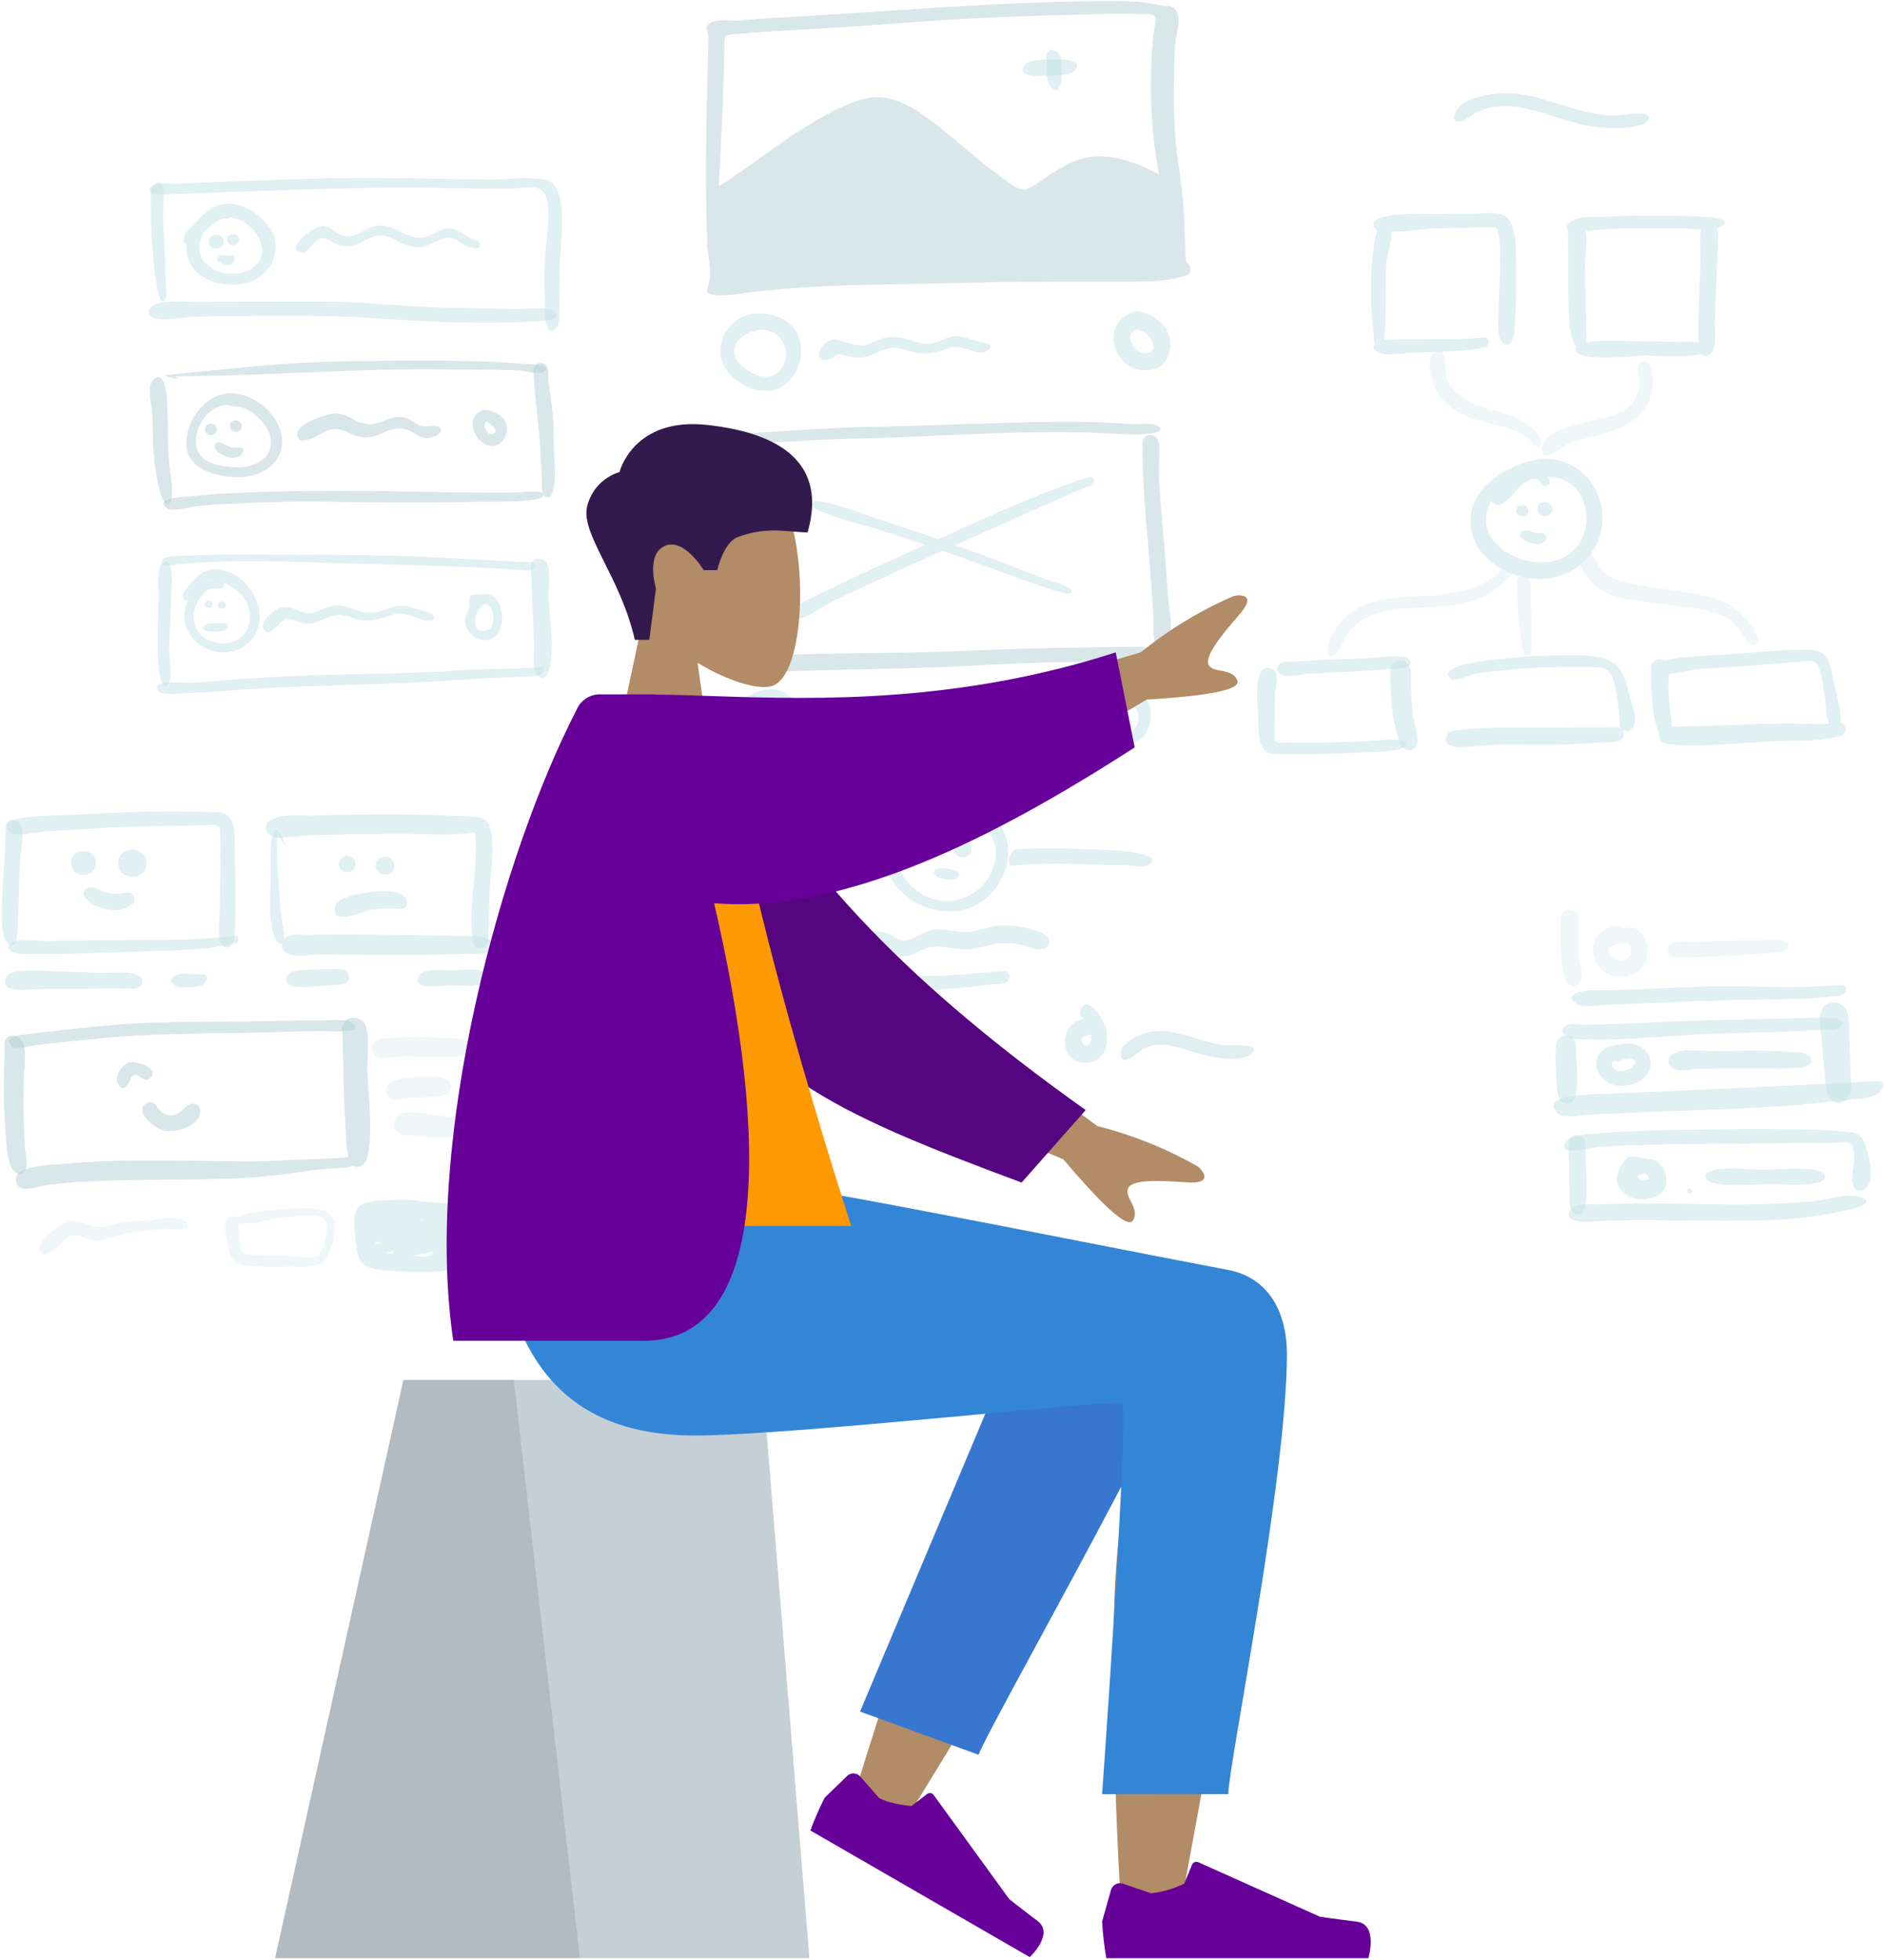 <svg width="785" height="816" viewBox="0 0 785 816" fill="none" xmlns="http://www.w3.org/2000/svg">
<g opacity="0.5">
<path opacity="0.5" d="M64.016 77.1C62.115 79.002 62.853 85.75 62.814 88.246C62.752 92.134 62.995 95.983 63.319 99.859C63.536 102.452 64.77 127.201 68.18 125.299C70.106 124.228 68.898 117.069 68.895 114.805C68.887 109.771 68.678 104.749 68.343 99.726C67.988 95.087 67.878 90.433 68.014 85.783C68.058 84.642 69.125 71.986 64.016 77.1Z" fill="#89C5CC"/>
<path opacity="0.5" d="M146.825 74.053C130.49 74.184 114.16 74.989 97.828 75.482C89.97 75.724 82.118 76.021 74.271 76.458C71.597 76.606 65.861 75.751 63.633 77.175C58.69 80.339 66.667 81.079 68.793 81.002C101.106 79.834 133.431 78.287 165.765 78.213C181.629 78.178 197.487 78.629 213.352 78.528C219.417 78.49 226.133 75.877 227.665 82.936C229.394 90.902 227.407 99.772 226.867 107.776C226.569 113.077 226.572 118.391 226.875 123.691C227.03 127.111 226.634 130.966 227.238 134.322C227.82 137.555 230.139 139.492 232.274 135.872C233.547 133.708 232.914 128.366 233 125.86C233.113 122.485 233.007 119.11 233.007 115.734C233.007 107.493 234.17 99.285 234.015 91.046C233.916 85.733 233.634 76.102 226.934 74.826C219.559 73.42 210.485 74.833 202.934 74.747C184.221 74.534 165.542 73.911 146.825 74.053Z" fill="#89C5CC"/>
<path opacity="0.5" d="M101.812 125.595C95.652 125.595 89.492 125.642 83.333 125.736C78.05 125.821 69.745 124.72 64.829 126.611C61.462 127.904 60.569 131.659 64.829 132.662C69.474 133.75 76.477 131.97 81.338 131.884C105.713 131.453 130.323 130.892 154.665 132.434C177.474 133.878 200.722 135.278 223.563 133.754C225.485 133.626 235.288 133.235 230.816 129.562C228.207 127.417 217.631 128.828 214.24 128.725C202.279 128.362 190.304 128.284 178.349 127.83C166.546 127.383 154.799 126.056 142.991 125.728C129.277 125.346 115.532 125.595 101.812 125.595Z" fill="#89C5CC"/>
<path opacity="0.5" d="M96.77 118.517C88.421 118.517 79.309 114.509 77.77 105.554C77.7 105.027 77.681 104.495 77.712 103.965C77.752 103.394 77.722 102.819 77.624 102.255C77.504 101.894 77.324 101.557 77.09 101.257C76.782 100.894 76.579 100.454 76.503 99.984C76.486 97.545 77.899 96.215 79.535 94.676C80.168 94.101 80.77 93.493 81.339 92.853C84.603 89.075 86.658 87.224 90.972 85.537C92.299 85.031 93.708 84.778 95.128 84.79C99.572 85.006 103.827 86.656 107.255 89.492C111.052 92.45 113.679 96.173 114.464 99.707C114.879 101.59 114.916 103.537 114.571 105.434C114.227 107.331 113.508 109.141 112.457 110.758C110.057 114.453 106.292 117.048 101.985 117.976C100.27 118.341 98.522 118.522 96.77 118.517ZM83.725 99.248C83.102 100.719 82.859 102.323 83.02 103.912C83.18 105.501 83.738 107.024 84.642 108.34C87.036 111.785 91.842 114.012 96.888 114.012C99.782 114.066 102.624 113.234 105.032 111.627C106.705 110.576 107.975 108.99 108.636 107.128C109.297 105.266 109.31 103.235 108.673 101.364C107.022 95.645 101.178 90.796 95.647 90.554C95.332 90.859 94.929 91.057 94.496 91.12C94.328 91.112 94.165 91.062 94.022 90.975H94.011C93.855 90.882 93.677 90.83 93.495 90.824C93.375 90.825 93.257 90.845 93.143 90.883C91.644 91.457 90.254 92.282 89.033 93.323L88.736 93.547L88.392 93.806C87.112 94.695 85.923 95.71 84.844 96.835C84.844 96.841 84.715 97.115 84.558 97.459C84.253 98.13 83.744 99.251 83.712 99.263C83.71 99.258 83.71 99.253 83.712 99.248H83.725Z" fill="#89C5CC"/>
<path opacity="0.5" d="M86.97 100.641C86.97 104.532 93.117 104.532 93.117 100.641C93.117 96.793 86.97 96.627 86.97 100.641Z" fill="#89C5CC"/>
<path opacity="0.5" d="M94.662 99.854C94.662 102.951 99.547 102.951 99.547 99.854C99.547 96.796 94.662 96.665 94.662 99.854Z" fill="#89C5CC"/>
<path opacity="0.5" d="M96.175 106.231C94.61 106.832 92.626 105.585 91.34 106.406C89.066 107.857 91.34 109.179 92.564 109.764C98.055 112.402 99.032 105.135 96.175 106.231Z" fill="#89C5CC"/>
<path opacity="0.5" d="M125.778 105.219C125.533 105.218 125.289 105.184 125.053 105.119C123.749 104.763 123.168 104.037 123.311 102.957C123.513 101.452 125.223 99.294 127.762 97.325C130.281 95.374 132.875 94.162 134.531 94.162C134.669 94.161 134.806 94.17 134.942 94.189C136.567 94.545 138.093 95.253 139.413 96.265C140.774 97.318 142.364 98.038 144.055 98.365C144.328 98.396 144.602 98.412 144.877 98.412C147.195 98.212 149.427 97.437 151.369 96.157C152.845 95.266 154.435 94.578 156.095 94.113C156.87 93.938 157.663 93.849 158.458 93.847C161.49 93.847 164.094 95.155 166.613 96.421L166.664 96.446C169.159 97.699 171.741 98.993 174.65 98.993C175.891 98.989 177.121 98.764 178.283 98.328C178.685 98.182 179.124 97.997 179.623 97.763L179.654 97.751C180.138 97.52 180.621 97.267 181.098 97.034C182.738 96.053 184.557 95.411 186.449 95.143C186.602 95.133 186.756 95.129 186.909 95.129C189.492 95.129 191.704 96.549 193.845 97.923C194.691 98.465 195.562 99.025 196.431 99.478C196.842 99.666 197.274 99.805 197.718 99.891C198.738 100.133 199.701 100.368 199.834 101.584C199.881 101.806 199.88 102.036 199.831 102.258C199.781 102.48 199.685 102.689 199.548 102.87C199.363 103.038 199.144 103.164 198.905 103.24C198.667 103.316 198.415 103.34 198.167 103.311C197.766 103.303 197.365 103.272 196.968 103.219C196.808 103.201 196.657 103.184 196.511 103.171C194.788 102.861 193.169 102.13 191.796 101.043C190.47 99.997 188.912 99.284 187.253 98.964C187.084 98.947 186.914 98.938 186.744 98.938C184.6 99.18 182.53 99.87 180.668 100.963C179.219 101.753 177.676 102.358 176.075 102.762C175.347 102.899 174.607 102.969 173.866 102.97C171.175 102.855 168.553 102.082 166.23 100.72L165.432 100.304C162.973 99.019 161.031 98.007 158.678 98.007C157.377 98.03 156.092 98.306 154.897 98.82C153.834 99.251 152.821 99.743 151.842 100.219C149.36 101.428 147.018 102.565 144.195 102.565C143.594 102.564 142.994 102.514 142.402 102.413C141.09 102.073 139.835 101.54 138.679 100.832C137.319 99.943 135.778 99.368 134.169 99.148C134.059 99.148 133.95 99.153 133.841 99.165C132.418 99.322 131.206 100.752 130.034 102.136C128.749 103.652 127.422 105.219 125.778 105.219Z" fill="#89C5CC"/>
<path opacity="0.5" d="M163.367 150.167C146.578 150.32 129.736 150.569 112.99 151.915C109.02 152.234 68.49 156.061 68.568 156.337C68.709 156.847 73.923 157.625 73.887 157.746C73.538 156.875 72.736 156.514 71.481 156.664C109.923 156.664 148.236 153.223 186.726 153.842C196.397 153.996 206.104 153.932 215.769 154.237C218.187 154.313 224.16 156.043 226.054 154.952C231.027 152.094 221.992 151.763 220.493 151.643C201.555 150.128 182.362 149.98 163.367 150.167Z" fill="#69A1AC"/>
<path opacity="0.5" d="M63.591 158.323C61.082 160.84 63.393 169.893 63.491 173.296C63.635 178.215 63.514 183.168 63.948 188.075C64.366 193.814 65.279 199.507 66.676 205.089C67.486 208.084 70.33 212.845 71.455 207.402C72.259 203.515 71.038 198.358 70.609 194.396C70.094 189.129 69.852 183.838 69.883 178.546C69.864 173.906 69.775 169.248 69.4 164.623C69.196 162.223 67.987 153.947 63.591 158.323Z" fill="#69A1AC"/>
<path opacity="0.5" d="M126.739 204.427C114.825 204.633 102.887 204.913 90.99 205.657C86.114 205.963 81.244 206.417 76.386 206.932C75.395 207.037 64.425 207.482 69.327 211.526C71.539 213.353 80.641 210.827 83.647 210.559C88.702 210.115 93.758 209.833 98.828 209.613C110.575 209.114 122.361 208.674 134.12 208.878C155.597 209.251 176.936 209.417 198.419 208.939C201.472 208.871 225.384 209.509 226.197 206.334C226.851 203.774 218.299 204.948 216.741 204.995C211.021 205.166 205.3 205.126 199.575 205.097C175.336 204.976 150.956 204.009 126.735 204.419" fill="#69A1AC"/>
<path opacity="0.5" d="M222.147 154.077C222.525 164.685 224.331 175.281 224.909 185.921C225.172 190.785 225.483 195.644 225.721 200.509C225.799 202.081 225.165 205.861 227.022 206.764C229.568 208.002 229.911 205.507 230.387 203.819C231.764 198.944 230.834 192.612 230.708 187.604C230.587 182.755 230.578 177.897 230.224 173.056C229.862 168.111 228.862 163.265 228.4 158.332C228.204 156.248 228.884 152.78 226.675 151.487C226.217 151.227 225.7 151.091 225.173 151.092C224.647 151.093 224.13 151.231 223.673 151.493C223.216 151.754 222.835 152.13 222.568 152.583C222.3 153.036 222.155 153.551 222.147 154.077" fill="#69A1AC"/>
<path opacity="0.5" d="M99.606 198.692H99.42C96.238 198.665 90.155 198.249 85.156 195.777C80.174 193.314 77.627 189.522 77.58 184.505C77.709 179.511 79.503 174.703 82.677 170.845C84.234 168.874 86.136 167.203 88.291 165.913C90.379 164.648 92.745 163.912 95.182 163.769C95.46 163.754 95.744 163.747 96.028 163.747C98.375 163.767 100.699 164.218 102.883 165.077C105.151 165.952 107.274 167.165 109.179 168.674C111.093 170.169 112.77 171.944 114.152 173.941C115.498 175.859 116.477 178.009 117.04 180.283C117.596 182.3 117.672 184.419 117.262 186.47C116.851 188.522 115.967 190.449 114.678 192.097C112.924 194.244 110.663 195.92 108.1 196.977C105.413 198.113 102.525 198.696 99.609 198.691L99.606 198.692ZM94.917 168.582C86.923 168.876 81.855 176.336 81.569 183.377C81.476 184.598 81.64 185.824 82.049 186.977C82.459 188.131 83.105 189.186 83.947 190.075C87.711 193.992 95.068 194.578 99.126 194.578H99.685C104.425 194.518 108.788 192.607 111.07 189.59C111.935 188.415 112.51 187.052 112.749 185.613C112.987 184.173 112.883 182.698 112.443 181.307C111.597 178.164 109.029 174.779 105.394 172.009C103.296 170.486 100.831 169.548 98.251 169.291C97.128 169.115 96.015 168.878 94.917 168.582Z" fill="#69A1AC"/>
<path opacity="0.5" d="M85.333 178.83C85.333 181.957 90.275 181.957 90.275 178.83C90.275 175.735 85.333 175.605 85.333 178.83Z" fill="#69A1AC"/>
<path opacity="0.5" d="M95.698 177.457C95.698 180.609 100.68 180.609 100.68 177.457C100.68 174.344 95.698 174.206 95.698 177.457Z" fill="#69A1AC"/>
<path opacity="0.5" d="M89.984 184.591C86.769 187.802 98.068 193.433 100.733 188.965C102.921 185.295 98.156 186.512 96.466 186.314C94.631 186.097 91.483 183.096 89.984 184.591Z" fill="#69A1AC"/>
<path opacity="0.5" d="M126.252 183.421C125.927 183.443 125.602 183.398 125.296 183.289C124.99 183.18 124.709 183.009 124.472 182.786C124.205 182.448 124.008 182.06 123.894 181.645C123.779 181.23 123.75 180.796 123.806 180.369C123.949 176.544 134.549 172.921 137.897 172.293C138.471 172.185 139.053 172.131 139.637 172.13C142.154 172.305 144.592 173.077 146.751 174.381L146.782 174.397C148.972 175.719 151.448 176.496 154.001 176.665C154.729 176.663 155.454 176.582 156.164 176.423C157.502 176.088 158.814 175.655 160.089 175.128C161.815 174.369 163.639 173.853 165.507 173.595C165.809 173.569 166.111 173.554 166.392 173.554C168.347 173.612 170.236 174.279 171.793 175.463C172.759 176.098 173.778 176.648 174.839 177.107C175.534 177.399 176.281 177.548 177.035 177.544C177.569 177.533 178.102 177.489 178.63 177.411H178.666C179.231 177.329 179.8 177.283 180.371 177.274C180.534 177.274 180.696 177.274 180.854 177.29C182.471 177.392 183.493 177.936 183.66 178.781C183.843 179.703 182.952 180.768 181.334 181.562C180.278 182.113 179.108 182.413 177.917 182.436C175.991 182.287 174.144 181.605 172.583 180.467C171.009 179.373 169.211 178.643 167.32 178.328C167.039 178.298 166.757 178.283 166.474 178.283C164.083 178.464 161.751 179.108 159.606 180.18L159.496 180.226C157.249 181.335 154.806 181.994 152.305 182.164C152.172 182.164 152.038 182.164 151.906 182.155C149.625 181.96 147.405 181.311 145.378 180.247C143.6 179.28 141.633 178.713 139.613 178.584C138.467 178.593 137.334 178.828 136.278 179.275C135.877 179.438 135.23 179.791 134.411 180.242C132.1 181.509 128.6 183.421 126.252 183.421Z" fill="#69A1AC"/>
<path opacity="0.5" d="M204.867 185.718C202.971 185.632 201.184 184.807 199.887 183.421C198.459 182.019 197.46 180.24 197.006 178.291C196.593 176.845 196.731 175.297 197.392 173.946C198.053 172.595 199.191 171.537 200.586 170.976C201.074 170.766 201.601 170.663 202.132 170.675C204.715 170.923 207.154 171.98 209.101 173.697C209.779 174.34 210.313 175.12 210.665 175.986C211.018 176.851 211.182 177.782 211.146 178.716C211.137 179.767 210.906 180.805 210.468 181.761C210.031 182.717 209.397 183.57 208.608 184.265C207.578 185.185 206.249 185.701 204.867 185.718ZM202.513 175.389C202.156 175.858 201.94 176.418 201.888 177.004C201.837 177.59 201.952 178.179 202.221 178.703C202.719 179.959 203.614 180.772 204.5 180.772C204.611 180.772 204.722 180.76 204.83 180.736C205.751 180.532 206.26 180.167 206.343 179.648C206.611 177.984 202.554 175.411 202.513 175.389Z" fill="#69A1AC"/>
<path opacity="0.5" d="M113.058 230.929C101.422 230.932 89.686 230.687 78.067 231.373C76.111 231.494 68.662 231.121 67.655 233.166C65.812 236.905 73.476 235.048 74.589 234.936C97.725 232.62 121.89 233.952 145.1 234.613C164.079 235.152 182.965 235.488 201.926 236.466C206.909 236.723 211.891 237.005 216.869 237.312C218.493 237.41 222.578 238.486 222.92 235.893C223.236 233.493 218.14 234.035 216.867 233.968C206.746 233.432 196.626 232.877 186.509 232.304C162.144 230.929 137.457 230.924 113.058 230.929Z" fill="#89C5CC"/>
<path opacity="0.5" d="M67.284 235.086C65.11 237.247 66.129 245.496 66.069 248.222C65.965 252.991 65.738 257.756 65.636 262.523C65.531 267.505 65.677 272.511 65.972 277.486C66.093 279.575 67.811 289.671 70.51 283.893C71.719 281.311 70.481 274.119 70.499 271.194C70.532 265.875 70.82 260.567 71.084 255.25C71.312 250.679 71.326 246.104 71.521 241.532C71.584 240.074 71.763 230.599 67.29 235.085" fill="#89C5CC"/>
<path opacity="0.5" d="M224.882 277.68C213.559 278.841 202.055 278.292 190.688 279.149C180.896 279.888 171.104 280.19 161.285 280.398C139.042 280.867 116.77 281.325 94.596 283.178C89.543 283.6 84.495 284.049 79.428 284.275C76.895 284.388 66.261 283.232 65.47 285.907C64.121 290.456 75.492 288.656 77.945 288.584C83.339 288.428 88.704 288.039 94.086 287.629C116.691 285.907 139.391 285.392 162.049 284.676C174.372 284.287 186.609 283.385 198.904 282.565C205.033 282.157 211.178 282.144 217.306 281.747C218.909 281.643 224.584 281.847 225.737 280.558C226.53 279.671 226.73 277.509 224.882 277.682" fill="#89C5CC"/>
<path opacity="0.5" d="M221.04 235.861C221.431 246.719 222.044 257.567 222.411 268.427C222.521 271.691 221.534 277.544 223.354 280.423C226.277 285.053 228.559 280.154 229.094 277.268C230.787 268.162 228.974 258.102 228.49 248.94C228.31 245.444 229.395 237.665 227.707 234.536C226.103 231.556 220.898 231.856 221.04 235.861Z" fill="#89C5CC"/>
<path opacity="0.5" d="M202.095 266.53C201.087 266.515 200.089 266.332 199.141 265.99C197.885 265.534 196.762 264.775 195.871 263.78C194.965 262.802 194.287 261.636 193.886 260.365C193.635 259.48 193.566 258.554 193.683 257.642C193.8 256.73 194.101 255.852 194.567 255.059C195.07 254.069 195.403 253.003 195.553 251.903C195.559 251.522 195.526 251.142 195.455 250.768C195.207 249.934 195.267 249.038 195.624 248.245C196.018 247.732 196.959 247.482 198.516 247.482C199.089 247.482 199.645 247.513 200.137 247.541C200.388 247.556 200.62 247.569 200.818 247.575C201.276 247.481 201.742 247.432 202.209 247.43C203.245 247.438 204.262 247.718 205.156 248.242C206.051 248.765 206.792 249.515 207.306 250.415C208.492 252.397 209.104 254.67 209.074 256.98C209.22 259.813 208.272 262.593 206.425 264.746C205.864 265.323 205.19 265.78 204.445 266.086C203.7 266.393 202.9 266.544 202.095 266.53ZM202.033 251.325C199.421 252.587 197.206 257.361 197.876 260.285C198.015 261.025 198.429 261.685 199.034 262.134C199.639 262.582 200.391 262.785 201.14 262.703C201.464 262.701 201.787 262.677 202.107 262.63C204.433 262.299 205.395 260.007 205.521 257.974C205.609 256.552 205.342 255.13 204.742 253.837C204.496 253.249 204.127 252.721 203.66 252.288C203.193 251.854 202.638 251.526 202.033 251.325Z" fill="#89C5CC"/>
<path opacity="0.5" d="M93.023 271.665C90.207 271.651 87.441 270.932 84.974 269.575C82.507 268.218 80.419 266.266 78.9 263.896C77.585 261.752 76.861 259.298 76.801 256.784C76.742 254.269 77.349 251.784 78.561 249.58C78.287 249.832 77.935 249.983 77.564 250.011C76.684 250.011 76.255 248.835 76.077 248.133C75.799 247.035 77.536 245.111 78.687 243.834C78.952 243.541 79.179 243.288 79.336 243.095C81.82 240.05 84.742 237.213 89.267 237.074C89.424 237.066 89.587 237.066 89.743 237.066C93.567 237.141 97.246 238.544 100.149 241.034C103.164 243.521 105.479 246.752 106.865 250.406C108.018 253.323 108.382 256.491 107.921 259.593C107.414 262.747 105.808 265.62 103.386 267.704C100.538 270.257 96.848 271.667 93.023 271.665ZM88.971 245.007C88.598 244.994 88.226 245.035 87.865 245.128C84.711 246.086 82.072 250.122 81.189 253.434C80.731 254.903 80.573 256.449 80.723 257.98C80.874 259.511 81.33 260.997 82.064 262.348C82.862 263.633 83.909 264.744 85.143 265.616C86.378 266.488 87.775 267.104 89.252 267.426C90.459 267.743 91.701 267.906 92.948 267.909C98.176 267.909 102.236 265.027 103.543 260.388C105.566 253.205 101.698 246.522 93.197 242.506C93.223 242.725 93.248 242.943 93.273 243.16C93.298 243.378 93.323 243.596 93.349 243.814C93.048 244.908 91.909 245.056 90.835 245.056C90.517 245.056 90.181 245.041 89.886 245.029H89.856C89.545 245.019 89.252 245.007 88.971 245.007ZM89.213 241.18C87.386 241.231 85.63 241.895 84.227 243.065C85.692 242.001 87.414 241.349 89.216 241.177L89.213 241.18Z" fill="#89C5CC"/>
<path opacity="0.5" d="M85.253 251.616C85.265 252.038 85.44 252.438 85.742 252.732C86.044 253.026 86.45 253.191 86.871 253.191C87.293 253.191 87.698 253.026 88 252.732C88.302 252.438 88.478 252.038 88.489 251.616C88.478 251.195 88.302 250.794 88 250.5C87.698 250.206 87.293 250.042 86.871 250.042C86.45 250.042 86.044 250.206 85.742 250.5C85.44 250.794 85.265 251.195 85.253 251.616" fill="#89C5CC"/>
<path opacity="0.5" d="M90.776 251.972C90.792 252.397 90.972 252.799 91.279 253.094C91.585 253.389 91.994 253.554 92.42 253.554C92.845 253.554 93.254 253.389 93.561 253.094C93.867 252.799 94.047 252.397 94.064 251.972C94.047 251.546 93.867 251.144 93.561 250.849C93.254 250.554 92.845 250.389 92.42 250.389C91.994 250.389 91.585 250.554 91.279 250.849C90.972 251.144 90.792 251.546 90.776 251.972Z" fill="#89C5CC"/>
<path opacity="0.5" d="M93.282 259.413C91.743 259.538 86.112 259.016 85.125 260.362C83.472 262.614 86.109 262.693 87.404 262.936C88.57 263.155 93.64 263.031 94.355 261.995C94.986 261.08 94.838 259.28 93.282 259.413Z" fill="#89C5CC"/>
<path opacity="0.5" d="M111.43 263.25C110.619 263.25 109.993 262.692 109.518 261.54C108.523 259.135 112.219 255.996 113.434 254.964C114.849 253.598 116.727 252.815 118.693 252.771C119.767 252.792 120.831 252.979 121.848 253.326C122.743 253.61 123.495 253.93 124.221 254.241C125.461 254.878 126.824 255.242 128.217 255.306C128.863 255.301 129.506 255.22 130.133 255.064C131.478 254.703 132.795 254.241 134.071 253.682C135.898 252.826 137.848 252.263 139.849 252.014C140.091 251.996 140.333 251.986 140.575 251.986C142.8 252.116 144.985 252.636 147.029 253.525C148.421 254.077 149.854 254.519 151.315 254.846C152.257 255.035 153.215 255.132 154.176 255.134C156.48 255.083 158.754 254.59 160.873 253.682C162.869 252.811 165.01 252.319 167.187 252.232C168.669 252.251 170.14 252.502 171.546 252.975C171.744 253.038 172.13 253.147 172.619 253.283C175.112 253.987 180.31 255.45 180.564 256.342C180.673 256.61 180.719 256.9 180.698 257.189C180.677 257.478 180.59 257.758 180.443 258.008C180.239 258.217 179.99 258.377 179.714 258.474C179.439 258.572 179.145 258.604 178.854 258.57C177.332 258.445 175.836 258.102 174.412 257.551H174.405L174.173 257.472C173.568 257.27 172.998 257.062 172.44 256.862C170.535 256.034 168.497 255.553 166.423 255.442C165.475 255.445 164.532 255.581 163.623 255.846C162.564 256.148 161.576 256.473 160.621 256.789C158.157 257.752 155.549 258.298 152.905 258.405C152.188 258.404 151.472 258.355 150.762 258.259C149.354 258.025 147.969 257.669 146.623 257.194C144.866 256.529 143.018 256.139 141.143 256.037H141.078C138.781 256.205 136.54 256.831 134.489 257.879C133.04 258.556 131.53 259.094 129.979 259.485C129.472 259.594 128.954 259.649 128.435 259.649C126.937 259.578 125.461 259.259 124.067 258.706L123.953 258.668C122.672 258.148 121.314 257.843 119.934 257.763C119.607 257.763 119.28 257.791 118.958 257.846C117.791 258.381 116.761 259.174 115.947 260.167C114.472 261.612 112.801 263.25 111.43 263.25Z" fill="#89C5CC"/>
</g>
<g opacity="0.5">
<path opacity="0.5" d="M300.208 123.011C299.37 123.014 298.533 122.969 297.701 122.875C295.965 122.672 294.98 122.299 294.601 121.698C294.189 121.043 294.491 120.163 294.874 119.047C295.112 118.395 295.307 117.728 295.458 117.051C296.058 114.13 295.559 110.445 295.076 106.877C294.813 104.973 294.571 103.172 294.509 101.558C293.612 79.384 293.999 57.161 294.433 38.072C294.537 33.478 294.668 28.802 294.796 24.283C294.824 23.28 294.852 22.276 294.879 21.272C294.89 20.899 294.902 20.519 294.915 20.133C295.031 18.14 295.007 16.14 294.843 14.15C294.782 13.677 294.647 13.218 294.444 12.787C294.129 12.052 293.902 11.523 294.841 10.298C296.065 8.701 299.235 8.497 301.86 8.497C302.694 8.497 303.533 8.52 304.392 8.545H304.567C305.323 8.568 306.036 8.589 306.673 8.589C307.229 8.589 307.674 8.572 308.032 8.538C313.143 8.045 317.885 7.692 322.529 7.443C337.137 6.68 351.966 5.69 366.307 4.729C397.481 2.652 429.721 0.498 461.575 0.498H464.404C470.054 0.316 475.707 0.762 481.258 1.828C482.411 2.12 483.582 2.334 484.764 2.471C484.921 2.487 485.079 2.494 485.237 2.494C485.454 2.494 485.666 2.482 485.871 2.47H485.882C486.082 2.459 486.287 2.447 486.487 2.447C486.921 2.436 487.352 2.514 487.755 2.676C488.481 2.993 489.118 3.485 489.608 4.108C490.098 4.731 490.426 5.466 490.562 6.247C491.136 8.395 490.585 11.344 490.05 14.195C489.786 15.609 489.537 16.942 489.446 18.096C489.054 22.966 488.87 28.262 488.886 34.287C488.886 34.916 488.886 35.545 488.886 36.175C488.717 45.318 489.121 54.463 490.095 63.556C490.385 65.814 490.709 68.097 491.022 70.305C491.868 76.278 492.744 82.449 493.034 88.638C493.133 90.727 493.209 92.853 493.283 94.909V94.924C493.388 97.85 493.497 100.875 493.672 103.854C493.702 104.367 493.7 104.895 493.699 105.455C493.647 106.545 493.732 107.638 493.951 108.708C494.101 109.211 494.41 109.653 494.833 109.966C495.071 110.131 495.255 110.363 495.36 110.633C495.722 112.115 495.85 113.102 495.391 113.764C494.968 114.375 494.094 114.708 492.414 115.182C485.871 117.027 478.512 117.281 471.526 117.281C470.107 117.281 468.713 117.27 467.365 117.26H466.964C465.722 117.252 464.546 117.243 463.367 117.243H463.176C439.211 117.257 417.612 117.315 395.957 117.906C389.379 118.086 382.676 118.19 376.193 118.29C360.778 118.532 344.838 118.774 329.255 120.061C325.594 120.363 321.881 120.726 318.279 121.075C316.87 121.213 315.418 121.355 313.989 121.49C312.433 121.637 310.799 121.878 309.069 122.133C306.14 122.635 303.179 122.929 300.208 123.011ZM365.197 40.454C370.121 40.454 375.39 42.194 381.308 45.773C386.209 48.903 390.872 52.39 395.258 56.208L395.941 56.775C397.521 58.086 399.108 59.427 400.643 60.724C404.121 63.664 407.718 66.703 411.402 69.528L412.127 70.083L412.248 70.179C415.364 72.572 418.586 75.047 421.93 77.205C423.187 78.18 424.698 78.772 426.282 78.91C427.927 78.91 429.461 77.943 431.827 76.372C432.648 75.827 433.467 75.273 434.262 74.736C440.989 70.192 447.343 65.901 455.685 65.212C456.46 65.148 457.256 65.115 458.069 65.115C467.283 65.115 476.549 69.249 482.699 72.718C479.475 55.515 478.504 37.965 479.81 20.512C480.011 17.52 480.341 14.512 480.668 11.709C480.7 11.438 480.789 11.014 480.903 10.523C481.26 9.443 481.372 8.296 481.229 7.167C480.614 5.958 478.382 5.799 476.508 5.799C476.006 5.799 475.516 5.81 474.976 5.824H474.895C474.426 5.836 473.986 5.847 473.588 5.847C473.413 5.847 473.258 5.847 473.115 5.841C470.819 5.77 468.442 5.735 465.862 5.735C460.014 5.735 454.065 5.92 448.313 6.097C445.699 6.178 442.994 6.263 440.347 6.328C416.684 6.911 391.912 8.224 366.718 10.233C357.353 10.98 347.82 11.517 338.601 12.037C327.842 12.641 316.721 13.271 305.798 14.234C301.736 14.597 301.733 14.935 301.707 18.223C301.707 18.609 301.701 19.045 301.69 19.524C301.666 20.63 301.637 21.753 301.609 22.84V22.849L301.592 23.51C301.447 29.206 301.287 35.282 301.082 41.415C300.818 49.048 300.409 56.798 300.011 64.292C299.781 68.627 299.544 73.107 299.34 77.514C305.48 73.757 311.419 69.473 317.162 65.328C322.696 61.339 328.42 57.205 334.328 53.546C342.838 48.272 351.234 43.348 360.385 41.044C361.959 40.651 363.575 40.452 365.197 40.454Z" fill="#69A1AC"/>
<path opacity="0.5" d="M435.836 23.533C435.836 26.903 435.306 31.874 436.861 35.051C438.832 39.076 441.297 37.818 441.951 34.035C442.325 31.868 442.314 25.452 441.62 23.533C440.633 20.81 435.836 18.959 435.836 23.533Z" fill="#89C5CC"/>
<path opacity="0.5" d="M441.491 24.828C438.326 24.94 429.111 24.181 426.97 26.725C423.297 31.09 429.69 31.862 432.435 31.617C435.612 31.335 445.428 32.025 447.555 29.478C451.114 25.215 443.978 24.738 441.491 24.828Z" fill="#89C5CC"/>
<path opacity="0.5" d="M318.872 162.77C314.973 162.687 311.182 161.474 307.959 159.276C304.726 157.244 302.22 154.239 300.802 150.694C300.108 148.689 299.864 146.557 300.088 144.448C300.311 142.339 300.997 140.305 302.095 138.491C303.238 136.534 304.776 134.836 306.612 133.505C308.482 132.14 310.643 131.228 312.925 130.839C314.1 130.642 315.289 130.544 316.481 130.544C319.926 130.504 323.322 131.371 326.327 133.059C329.35 134.756 331.651 137.496 332.799 140.768C334.101 144.866 333.875 149.298 332.163 153.243C331.351 155.221 330.182 157.034 328.715 158.59C327.275 160.122 325.495 161.292 323.517 162.007C322.024 162.524 320.452 162.782 318.872 162.77ZM317.654 137.384C313.474 137.384 308.074 139.584 306.301 143.659C305.938 144.464 305.75 145.337 305.749 146.219C305.747 147.102 305.933 147.975 306.292 148.781C307.713 152.125 311.746 154.889 315.117 156.147C316.324 156.615 317.604 156.864 318.898 156.882C324.117 156.882 326.877 152.448 327.231 148.327C327.529 145.752 326.799 143.164 325.2 141.125C323.601 139.086 321.262 137.76 318.69 137.435C318.358 137.402 318.009 137.386 317.654 137.386V137.384Z" fill="#89C5CC"/>
<path opacity="0.5" d="M397.55 139.915C394.087 140.203 391.094 142.628 387.609 143.058C384.345 143.46 381.649 142.345 378.598 141.453C375.112 140.241 371.356 140.033 367.758 140.854C364.877 141.585 362.036 143.544 359.046 143.781C353.159 144.25 346.312 137.534 341.718 145.13C339.514 148.773 342.714 151.118 346.009 149.419C349.447 147.65 347.762 147.019 352.022 148.062C355.579 148.934 358.452 149.407 362.015 148.183C365.241 147.079 368.071 145.053 371.577 144.826C375.01 144.603 377.998 146.168 381.28 146.842C385.116 147.542 389.071 147.174 392.712 145.778C396.35 144.57 397.802 143.917 401.472 144.99C403.796 145.67 408.874 147.83 411.137 146.089C415.048 143.08 409.807 142.64 407.752 142.212C404.431 141.524 400.995 139.633 397.549 139.915" fill="#89C5CC"/>
<path opacity="0.5" d="M477.008 154.256C473.64 154.281 470.4 152.969 467.998 150.609C465.741 148.422 464.279 145.542 463.845 142.429C463.431 139.784 463.964 137.078 465.351 134.788C467.062 132.205 469.689 130.367 472.702 129.645C472.928 129.587 473.161 129.559 473.395 129.563C475.571 129.563 479.609 131.446 481.252 132.5C483.617 133.975 485.454 136.16 486.502 138.742C487.176 140.482 487.464 142.348 487.348 144.21C487.231 146.073 486.712 147.888 485.827 149.531C485.179 150.722 484.266 151.75 483.158 152.533C482.051 153.316 480.778 153.834 479.439 154.048C478.636 154.185 477.823 154.254 477.008 154.256ZM473.412 137.179C472.51 137.36 471.717 137.889 471.203 138.651C470.689 139.414 470.497 140.348 470.667 141.251C471.088 143.876 474.022 147.047 477.036 147.047C477.102 147.047 477.17 147.047 477.235 147.047C479.229 146.95 480.333 146.029 480.346 144.455C480.18 142.705 479.406 141.069 478.156 139.832C476.963 138.385 475.27 137.438 473.412 137.179Z" fill="#89C5CC"/>
<path opacity="0.5" d="M298.031 278.268C296.901 275.542 298.471 274.287 300.768 273.717C300.486 271.715 300.405 269.69 300.526 267.672C300.405 264.197 300.358 260.72 300.225 257.246C299.906 248.968 299.695 240.641 299.056 232.381C298.447 224.486 296.907 216.83 296.862 208.876C296.833 203.495 295.338 189.864 300.049 186.21C308.148 181.484 304.945 198.156 304.811 201.041C304.512 209.595 304.852 218.16 305.828 226.663C306.629 234.574 305.708 242.449 305.4 250.357C305.237 254.561 305.149 258.759 304.835 262.949C304.737 264.257 304.888 270.149 304.202 273.287C305.245 273.243 306.258 273.252 307.104 273.261C307.691 273.261 308.199 273.273 308.583 273.261C315.143 273.063 321.703 272.889 328.261 272.642C353.49 271.693 378.733 272.123 403.957 270.924C427.815 269.79 451.762 269.55 475.643 269.257C476.105 269.275 476.552 269.424 476.932 269.689C477.312 269.953 477.607 270.32 477.784 270.748C477.961 271.175 478.012 271.644 477.931 272.1C477.849 272.555 477.638 272.977 477.324 273.316C476.012 274.965 469.932 274.604 468.036 274.757C461.312 275.297 454.6 275.541 447.855 275.604C433.65 275.739 419.5 276.348 405.32 277.156C380.124 278.592 354.89 278.473 329.68 279.5C323.561 279.748 317.442 279.934 311.32 280.094C309.682 280.138 306.7 280.659 303.946 280.659C301.271 280.66 298.819 280.168 298.031 278.268ZM480.279 256.117C479.747 246.93 479.071 237.742 478.25 228.555C476.907 213.734 475.756 199.263 475.767 184.383C475.767 180.852 480.007 180.141 481.886 182.543C483.683 184.84 482.526 191.797 482.571 194.547C482.716 203.605 483.571 212.612 484.384 221.626C485.191 230.571 485.762 239.517 486.386 248.473C486.675 252.612 489.855 269.135 485.231 271.547C484.8 271.792 484.315 271.928 483.819 271.946C479.515 271.953 480.428 258.718 480.279 256.117ZM300.234 185.019C298.722 184.4 297.499 183.537 298.33 181.704C299.014 180.198 301.45 180.331 303.291 180.465C303.863 180.506 304.379 180.546 304.768 180.54C310.721 180.419 316.66 180.091 322.601 179.727C336.092 178.901 349.559 177.936 363.071 177.706C388.833 177.266 414.559 175.846 440.331 175.607C447.963 175.536 455.555 175.67 463.178 176.107C466.563 176.301 469.938 176.488 473.32 176.632C473.943 176.659 474.821 176.61 475.783 176.563C477.838 176.463 480.285 176.361 481.454 176.98C488.182 180.54 474.475 180.931 472.808 180.903C465.815 180.782 458.835 180.24 451.843 180.07C426.125 179.438 400.214 181.003 374.519 182.056C362.157 182.564 349.804 182.635 337.447 183.327C330.693 183.706 323.943 184.139 317.189 184.496C314.075 184.66 310.96 184.818 307.841 184.897C306.511 184.931 304.246 185.32 302.381 185.32C301.653 185.352 300.925 185.25 300.234 185.019Z" fill="#69A1AC"/>
<path opacity="0.5" d="M330.947 257.895C329.304 257.858 328.196 257.506 328.025 255.511C327.806 252.973 331.908 251.923 333.565 251.094C339.247 248.253 344.957 245.473 350.697 242.753C362.083 237.322 373.577 232.106 385.112 226.997L385.311 226.908C378.914 224.744 372.5 222.628 366.07 220.562C362.396 219.38 336.634 213.022 337.574 209.61C338.629 205.785 361.445 214.808 364.954 215.922C373.593 218.675 382.202 221.523 390.78 224.467C411.349 215.22 432.135 205.375 453.588 198.651C454.939 198.229 455.792 199.618 455.485 200.79C455.076 202.354 450.263 203.621 448.927 204.217C443.645 206.577 438.334 208.878 433.049 211.239C421.54 216.383 410.007 221.478 398.499 226.624L397.822 226.928C405.914 229.804 413.964 232.796 421.971 235.904C426.258 237.56 430.521 239.269 434.798 240.948C436.94 241.794 445.848 243.901 446.361 246.04C447.086 249.062 437.588 245.35 436.077 244.867C431.81 243.502 427.596 241.977 423.384 240.457C413.955 237.06 404.566 233.556 395.097 230.262L392.437 229.341C382.389 233.854 372.365 238.42 362.366 243.039C357.007 245.522 351.671 248.055 346.359 250.636C342.451 252.529 335.407 257.897 331.057 257.897L330.947 257.895Z" fill="#89C5CC"/>
<path opacity="0.5" d="M317.386 316.61C313.906 316.717 310.493 315.632 307.715 313.533C306.076 312.239 304.871 310.475 304.26 308.478C303.848 306.92 303.766 305.292 304.018 303.7C303.865 303.723 303.71 303.735 303.554 303.736C303.17 303.745 302.791 303.648 302.459 303.456C302.126 303.264 301.853 302.985 301.668 302.648C301.306 298.175 305.402 294.264 307.876 292.329C311.211 289.643 315.147 287.802 319.348 286.966C319.832 286.904 320.319 286.873 320.807 286.873C322.547 286.905 324.261 287.294 325.845 288.016C327.428 288.738 328.846 289.777 330.011 291.07C331.417 292.537 332.515 294.27 333.242 296.168C333.968 298.065 334.308 300.089 334.242 302.12C334.099 305.863 332.511 309.405 329.813 312.003C327.074 314.549 323.574 316.121 319.852 316.476C319.033 316.568 318.21 316.613 317.386 316.61ZM320.911 291.587C320.398 291.501 319.87 291.591 319.415 291.843C318.959 292.094 318.602 292.492 318.401 292.972C317.999 293.789 317.33 294.443 316.505 294.827C316.064 294.988 315.594 295.053 315.127 295.015C314.547 294.973 313.966 295.062 313.426 295.275C312.08 296.134 311.006 297.357 310.33 298.803L310.252 298.933C308.278 302.246 307.85 305.617 309.077 308.18C310.165 310.461 312.448 311.907 315.667 312.363C316.398 312.466 317.136 312.518 317.874 312.518C323.274 312.518 329.415 309.504 330.138 302.883C330.394 300.298 329.676 297.711 328.123 295.629C326.57 293.547 324.295 292.12 321.745 291.628C321.442 291.603 321.161 291.587 320.911 291.587Z" fill="#89C5CC"/>
<path opacity="0.5" d="M350.44 296.635C347.56 298.162 343.003 300.507 341.315 303.406C339.53 306.468 341.377 309.813 345.137 308.37C348.124 307.22 350.02 303.566 353.201 302.394C356.011 301.361 357.143 301.888 360.112 302.916C363.174 303.977 365.848 305.004 369.158 304.742C373.315 304.415 376.915 302.005 380.984 301.456C384.41 300.994 387.235 302.328 390.516 302.857C394.323 303.473 396.812 302.032 400.373 301.286C402.791 300.776 407.066 302.857 408.835 302.075C412.809 300.328 408.606 298.192 406.405 297.481C402.7 296.293 400.42 297.342 396.897 298.328C393.071 299.398 391.418 298.594 387.76 297.611C380.356 295.623 374.64 300.431 367.627 299.557C361.133 298.747 357.247 293.037 350.44 296.635Z" fill="#89C5CC"/>
<path opacity="0.5" d="M467.606 310.241C465.745 310.304 463.89 309.992 462.153 309.323C460.415 308.654 458.83 307.642 457.491 306.347C456.666 305.466 456.039 304.417 455.655 303.273C455.27 302.128 455.136 300.914 455.261 299.713C455.348 298.068 455.796 296.461 456.573 295.009C457.351 293.556 458.438 292.291 459.758 291.305C462.453 289.422 465.544 288.184 468.794 287.686C469.446 287.558 470.108 287.492 470.772 287.489C471.969 287.467 473.154 287.727 474.232 288.248C475.31 288.769 476.251 289.536 476.978 290.487C478.442 292.473 479.248 294.867 479.286 297.334C479.422 300.328 478.58 303.285 476.886 305.757C475.962 307.057 474.756 308.13 473.359 308.899C471.961 309.667 470.408 310.11 468.816 310.194C468.418 310.225 468.011 310.241 467.606 310.241ZM470.676 293.061C467.676 293.061 463.844 294.071 462.045 296.325C461.506 296.927 461.097 297.634 460.843 298.402C460.589 299.17 460.496 299.981 460.569 300.786C460.684 301.431 460.933 302.044 461.301 302.586C461.668 303.127 462.146 303.585 462.703 303.929C464.079 304.918 465.723 305.463 467.417 305.493C468.779 305.502 470.111 305.1 471.24 304.339C472.369 303.578 473.241 302.493 473.742 301.226C474.822 298.497 473.96 295.454 471.437 293.087C471.187 293.068 470.936 293.061 470.676 293.061Z" fill="#89C5CC"/>
</g>
<path opacity="0.5" d="M626.413 38.824C621.091 38.926 607.947 40.862 605.993 47.157C604.51 51.937 608.916 50.888 611.277 49.15C614.174 46.858 617.595 45.321 621.232 44.677C636.31 41.947 650.798 51.728 665.733 52.96C671.39 53.429 678.216 53.734 683.618 51.902C687.464 50.598 687.97 47.753 683.577 47.319C679.847 46.957 675.719 48.111 671.897 48.079C656.074 47.948 642.009 38.526 626.413 38.824Z" fill="#C1DEE2"/>
<g opacity="0.5">
<path opacity="0.5" d="M67.16 337.842C56.977 337.956 46.801 338.334 36.634 338.974C26.963 339.587 16.482 339.122 6.974 340.995C4.274 341.527 0.627 343.987 4.216 346.694C6.739 348.597 15.971 346.407 18.983 346.223C30.081 345.54 41.183 344.725 52.295 344.331C62.812 343.958 73.329 343.828 83.858 343.726C85.465 343.711 88.133 343.196 89.732 343.662C92.029 344.333 91.486 344.516 91.658 347.434C91.969 352.721 91.884 358.028 91.778 363.321C91.677 368.443 91.487 373.563 91.507 378.688C91.52 382.343 90.351 389.607 92.185 392.783C94.825 397.352 97.564 392.389 97.761 389.352C98.138 383.55 97.969 377.665 97.972 371.849C97.972 366.39 98.011 360.932 97.819 355.476C97.68 351.535 98.243 344.656 96.12 341.073C93.958 337.42 88.753 338.207 84.953 338.033C79.03 337.761 73.091 337.779 67.16 337.84" fill="#89C5CC"/>
<path opacity="0.5" d="M2.365 344.427C2.377 354.683 1.189 364.872 0.857 375.115C0.705 379.83 0.396 384.998 1.583 389.622C2.786 394.29 6.606 395.303 7.046 390.089C7.936 379.536 7.718 368.592 8.412 357.953C8.653 354.197 10.25 347.315 8.762 343.796C7.452 340.698 2.355 340.104 2.355 344.427" fill="#89C5CC"/>
<path opacity="0.5" d="M97.861 389.636C80.175 391.976 61.687 391.123 43.874 391.492C35.329 391.668 26.785 391.679 18.238 391.769C15.256 391.796 7.681 390.665 5.102 392.342C0.992 395.011 5.451 397.071 8.17 397.13C25.036 397.5 42.09 396.724 58.953 396.17C66.528 395.921 74.13 395.8 81.686 395.156C86.488 394.908 91.258 394.229 95.939 393.126C96.906 392.859 98.997 392.915 99.212 391.602C99.345 390.789 99.105 389.464 97.861 389.636Z" fill="#89C5CC"/>
<path opacity="0.5" d="M24.321 404.544C19.403 404.573 4.593 402.289 2.558 407.082C-0.156 413.475 10.43 411.983 13.278 411.909C19.744 411.744 26.212 411.726 32.675 411.728C39.022 411.728 45.368 411.689 51.713 411.539C53.552 411.495 57.831 412.259 58.888 410.044C59.075 409.705 59.19 409.331 59.225 408.946C59.26 408.56 59.214 408.172 59.09 407.805C58.967 407.438 58.768 407.101 58.507 406.815C58.246 406.529 57.928 406.301 57.574 406.144C54.007 404.001 44.741 405.244 40.565 405.056C35.158 404.801 29.734 404.544 24.321 404.544Z" fill="#89C5CC"/>
<path opacity="0.5" d="M84.117 405.727C81.309 405.892 75.626 404.737 73.11 406.022C70.25 407.484 71.253 409.772 73.727 410.777C75.437 411.473 82.451 411.108 84.123 410.302C85.859 409.455 87.822 405.5 84.123 405.727" fill="#89C5CC"/>
<path opacity="0.5" d="M114.915 345.433C111.915 346.256 112.825 363.289 112.748 365.99C112.536 373.388 111.705 382.693 114.162 389.816C115.734 394.358 118.74 393.743 118.228 388.96C117.777 384.763 117.004 380.619 116.669 376.388C115.913 366.832 114.884 356.637 115.598 347.071C115.903 347.627 118.749 352.783 119.418 352.399C119.21 352.517 116.135 345.112 114.915 345.433Z" fill="#89C5CC"/>
<path opacity="0.5" d="M148.662 339.162C142.592 339.251 136.52 339.359 130.45 339.527C125.624 339.661 118.04 338.869 113.614 340.899C108.343 343.316 110.845 348.702 115.79 348.816C120.169 348.917 124.838 347.929 129.258 347.777C141.193 347.369 153.15 347.281 165.091 347.179C175.89 347.086 187.148 348.238 197.851 346.615C199.438 360.714 195.144 374.872 196.605 389.133C196.831 391.347 196.725 394.474 199.548 394.978C203.106 395.615 203.252 392.091 203.386 389.569C203.772 382.365 203.563 375.155 204.09 367.942C204.573 361.257 205.54 354.426 204.728 347.73C203.733 339.492 199.786 340.156 192.806 339.81C178.067 339.087 163.419 338.948 148.662 339.162Z" fill="#89C5CC"/>
<path opacity="0.5" d="M128.314 389.224C125.22 389.301 120.082 388.348 118.1 391.314C116.037 394.4 118.484 397.092 121.484 397.721C125.035 398.47 129.663 397.443 133.348 397.432C137.185 397.421 141.023 397.464 144.86 397.479C161.31 397.543 177.832 397.792 194.27 397.117C196.566 397.022 203.081 397.792 204.666 395.59C206.077 393.636 205.09 391.885 203.232 390.89C200.186 389.258 193.924 389.878 190.539 389.749C186.361 389.59 182.167 389.532 177.98 389.473C161.453 389.218 144.839 388.814 128.314 389.224Z" fill="#89C5CC"/>
<path opacity="0.5" d="M142.229 403.492C136.073 403.597 129.501 403.326 123.409 404.261C118.05 405.082 117.39 410.262 123.159 410.866C128.461 411.423 134.885 410.383 140.215 410.04C142.107 409.92 144.307 410.091 145.215 408C145.395 407.506 145.456 406.976 145.395 406.454C145.333 405.932 145.15 405.431 144.859 404.993C144.569 404.554 144.179 404.19 143.722 403.929C143.266 403.669 142.754 403.519 142.229 403.492" fill="#89C5CC"/>
<path opacity="0.5" d="M188.769 404.036C185.484 404.118 175.885 402.706 174.263 406.454C171.549 412.706 184.541 410.332 187.034 410.24C190.175 410.125 202.417 411.959 202.417 406.958C202.417 402.054 191.779 403.961 188.765 404.036" fill="#89C5CC"/>
<path opacity="0.5" d="M1.833 435.081C1.847 446.451 1.134 457.928 2.171 469.261C2.6 473.95 2.526 482.933 5.242 486.911C7.171 489.732 9.845 489.535 10.898 486.147C11.601 483.881 10.476 479.352 10.35 476.929C10.229 474.603 10.088 472.279 9.98 469.953C9.703 463.96 9.726 457.977 9.808 451.981C9.878 446.834 11.116 440.031 9.946 435.081C8.858 430.475 1.833 429.399 1.833 435.081Z" fill="#69A1AC"/>
<path opacity="0.5" d="M116.067 425.085C96.347 425.579 76.583 425.138 56.881 426.113C47.164 426.597 37.484 427.651 27.817 428.705C23.071 429.224 18.32 429.757 13.578 430.342C12.147 430.519 0.258 430.979 4.729 435.5C6.682 437.474 12.896 435.412 15.355 435.121C20.116 434.559 24.886 434.069 29.654 433.565C38.725 432.605 47.808 431.696 56.919 431.192C78.375 430.004 99.921 430.36 121.399 429.567C127.208 429.353 133.004 429.205 138.813 429.428C140.339 429.489 151.555 430.058 146.685 425.916C144.389 423.957 135.702 424.969 132.825 424.909C127.24 424.789 121.652 424.945 116.07 425.085" fill="#69A1AC"/>
<path opacity="0.5" d="M6.57 491.452C6.112 484.992 22.32 485.003 26.955 484.571C46.854 482.721 67.08 483.11 87.041 483.389C96.694 483.523 106.327 483.818 115.972 483.228C125.618 482.638 135.569 482.794 145.134 481.757C143.901 476.981 144.082 471.008 143.736 466.128C142.849 453.598 143.087 441.025 142.514 428.483C142.263 422.957 149.789 422.119 152.022 426.593C154.277 431.111 152.811 440.076 152.957 445.089C153.295 456.687 155.445 469.671 153.174 481.141C152.383 485.13 149.018 487.227 146.779 485.051L146.769 485.066C145.923 486.307 143.305 486.305 141.373 486.302C140.841 486.302 140.361 486.302 139.985 486.327C134.694 486.689 129.502 487.294 124.257 488.079C113.868 489.661 103.391 490.593 92.886 490.869C71.995 491.387 51.019 490.903 30.159 492.333C25.558 492.633 20.979 493.211 16.447 494.063C14.56 494.554 12.632 494.87 10.687 495.005C8.558 495.006 6.767 494.245 6.57 491.452Z" fill="#69A1AC"/>
<path opacity="0.5" d="M158.912 432.533C156.247 432.894 154.025 435.175 155.215 438.067C156.713 441.708 161.172 440.285 164.123 440.054C173.492 439.32 183.274 440.785 192.531 439.681C195.059 439.378 198.726 438.001 196.456 434.603C194.748 432.053 188.532 432.5 185.891 432.256C176.91 431.485 167.875 431.578 158.912 432.533Z" fill="#C1DEE2"/>
<path opacity="0.5" d="M174.721 448.418C171.089 448.662 162.63 448.47 161.099 452.604C158.358 460.021 169.111 457.407 172.381 456.991C176.187 456.502 185.156 457.813 187.182 454.124C190.809 447.526 177.904 448.201 174.718 448.424" fill="#C1DEE2"/>
<path opacity="0.5" d="M165.378 464.694C164.547 465.578 164.085 466.745 164.085 467.958C164.085 469.171 164.547 470.338 165.378 471.222C167.491 473.334 172.097 472.895 174.874 473.05C178.742 473.266 189.872 475.315 191.798 470.753C194.391 464.6 184.316 464.728 181.009 464.379C177.173 463.976 168.558 461.521 165.378 464.694Z" fill="#C1DEE2"/>
<path opacity="0.5" d="M29.597 359.356C29.597 365.972 39.93 365.972 39.93 359.356C39.93 352.775 29.597 352.674 29.597 359.356Z" fill="#89C5CC"/>
<path opacity="0.5" d="M49.198 359.429C49.198 366.993 60.968 366.977 60.968 359.429C60.968 351.881 49.198 351.813 49.198 359.429Z" fill="#89C5CC"/>
<path opacity="0.5" d="M37.342 369.487C31.62 371.067 36.891 375.913 39.547 377.023C43.769 378.784 49.527 380.081 53.758 377.442C55.438 376.392 56.802 374.996 55.571 372.958C54.26 370.782 52.464 371.749 50.465 371.953C48.109 372.29 45.708 372.086 43.443 371.356C41.619 370.751 39.333 368.938 37.342 369.487Z" fill="#89C5CC"/>
<path opacity="0.5" d="M141.119 359.774C141.119 364.247 148.067 364.247 148.067 359.774C148.067 355.301 141.119 355.3 141.119 359.774Z" fill="#89C5CC"/>
<path opacity="0.5" d="M156.487 360.448C156.487 365.423 164.207 365.423 164.207 360.448C164.207 355.474 156.487 355.476 156.487 360.448Z" fill="#89C5CC"/>
<path opacity="0.5" d="M155.915 371.237C151.859 371.761 140.132 372.955 139.475 377.948C138.464 385.659 151.314 379.418 154.246 378.812C157.814 378.214 161.443 378.074 165.046 378.395C167.094 378.477 169.816 378.809 169.602 375.69C169.251 370.565 159.459 370.779 155.915 371.237Z" fill="#89C5CC"/>
<path opacity="0.5" d="M53.963 442.35C51.023 443.134 47.179 448.215 49.2 451.324C52.516 456.424 53.977 448.593 55.365 447.84C57.89 446.468 59.939 451.48 62.578 448.851C66.743 444.703 56.584 441.645 53.963 442.35Z" fill="#69A1AC"/>
<path opacity="0.5" d="M60.959 459.443C55.384 462.707 64.558 469.718 67.737 470.589C72.538 471.91 82.201 469.444 83.339 463.577C83.791 461.244 82.331 459.131 79.75 459.548C77.629 459.893 76.268 462.553 74.31 463.506C73.183 464.186 71.866 464.483 70.556 464.351C69.247 464.219 68.015 463.665 67.047 462.773C65.212 461.191 64.229 457.535 60.959 459.443Z" fill="#69A1AC"/>
<path opacity="0.5" d="M64.999 507.714C60.019 508.776 54.955 508.063 49.95 509.062C44.847 510.081 41.797 512.009 37.056 510.066L36.387 509.783C32.717 508.206 28.87 507.735 25.029 510.261C22.755 511.751 15.855 516.909 16.688 520.052C18.489 526.87 26.255 516.173 28.235 515.131C32.011 513.143 34.599 515.682 38.487 516.399C43.143 517.258 46.89 514.798 51.277 513.817C56.407 512.671 62.178 512.272 67.397 511.658C69.459 511.416 77.268 513.047 77.974 510.481C79.184 506.073 66.957 507.299 64.999 507.714Z" fill="#C1DEE2"/>
<path opacity="0.5" d="M113.459 527.455C109.747 527.455 106.772 527.335 104.098 527.076C102.255 527.01 100.442 526.589 98.759 525.834C97.978 525.398 97.3 524.798 96.771 524.077C96.241 523.356 95.873 522.529 95.69 521.653C94.946 519.055 94.38 516.408 93.998 513.733C93.502 509.764 93.943 507.416 95.313 506.754C95.76 506.557 96.246 506.466 96.735 506.487C97.014 506.487 97.302 506.505 97.532 506.519H97.563C97.814 506.535 98.046 506.551 98.272 506.551C98.441 506.553 98.609 506.54 98.775 506.512C99.973 506.292 101.193 505.972 102.492 505.633C104.187 505.154 105.909 504.777 107.648 504.504C112.568 503.842 117.914 503.391 123.989 503.128H124.064C125.045 503.084 126.157 503.037 127.355 503.037C129.633 502.972 131.908 503.248 134.105 503.856C135.127 504.1 136.082 504.568 136.9 505.227C137.717 505.886 138.378 506.72 138.833 507.666C140.47 511.484 138.492 519.498 136.465 523.122C134.338 526.924 130.122 527.447 125.881 527.447C125.087 527.447 124.276 527.428 123.56 527.412H123.514C122.758 527.394 122.043 527.378 121.338 527.378H120.861L118.824 527.406H118.803C117.051 527.434 115.242 527.455 113.459 527.455ZM99.243 509.266C99.337 509.87 99.401 511.005 99.474 512.325C99.659 515.657 99.911 520.219 100.908 521.342C101.858 522.415 105.221 522.448 107.231 522.468C107.732 522.468 108.163 522.477 108.46 522.496C111.63 522.693 114.861 522.788 117.985 522.88C119.297 522.919 120.654 522.959 121.988 523.001C122.683 523.025 123.618 523.145 124.611 523.272C126.081 523.49 127.563 523.619 129.049 523.658C129.975 523.71 130.901 523.554 131.76 523.203C132.977 522.598 134.367 520.044 135.302 516.694C136.088 513.879 136.632 510.009 135.592 508.37C134.598 506.807 132.086 506.015 128.119 506.015C124.662 506.112 121.216 506.454 117.807 507.039C116.631 507.216 115.616 507.368 114.883 507.442C113.266 507.658 111.66 507.957 110.073 508.337C107.37 509.031 104.605 509.456 101.818 509.606C100.947 509.627 100.078 509.512 99.243 509.266Z" fill="#C1DEE2"/>
<path opacity="0.5" d="M175.474 529.618C169.8 529.645 164.128 529.355 158.486 528.75C155.016 528.363 152.887 527.649 151.368 526.363C149.701 524.951 148.784 522.774 148.48 519.513C148.41 518.757 148.285 517.856 148.14 516.814C147.444 511.813 146.392 504.256 150.276 501.778C153.187 499.921 159.02 499.738 163.28 499.603C164.266 499.572 165.204 499.543 166.004 499.497C166.459 499.473 166.936 499.461 167.421 499.461C170.088 499.523 172.749 499.751 175.387 500.145C177.55 500.421 179.786 500.707 181.954 500.799C185.675 500.957 188.016 501.252 189.731 502.358C191.469 503.478 192.499 505.381 193.287 508.944C193.399 509.39 193.558 509.822 193.762 510.234C194.095 510.864 194.281 511.562 194.306 512.275C194.205 514.075 193.925 515.861 193.47 517.606C193.287 518.443 193.108 519.233 192.994 519.911C192.39 523.387 191.128 525.813 189.139 527.326C187.284 528.738 184.741 529.44 181.141 529.535C179.205 529.592 177.298 529.618 175.474 529.618ZM180.551 521.166C178.375 521.562 176.079 521.989 173.326 522.506L171.967 522.763C172.814 522.823 173.58 522.932 174.319 523.036C175.105 523.167 175.899 523.245 176.696 523.269C177.467 523.295 178.231 523.113 178.908 522.744C179.585 522.374 180.151 521.829 180.545 521.166H180.551ZM163.661 520.763L163.299 520.884L161.836 521.368H161.825L160.835 521.694C161.913 521.827 162.937 521.946 163.965 522.057C163.749 521.657 163.646 521.206 163.666 520.752L163.661 520.763ZM157.042 516.989C156.965 516.981 156.887 516.988 156.813 517.011C156.739 517.033 156.671 517.07 156.611 517.12C156.573 517.165 156.545 517.217 156.528 517.274C156.511 517.331 156.506 517.39 156.513 517.449C156.468 517.654 156.505 517.869 156.617 518.047C156.646 518.077 156.681 518.101 156.72 518.117C156.759 518.133 156.8 518.14 156.842 518.138C157.158 518.138 157.703 517.799 158.461 517.131H158.42H158.358C158.135 517.123 157.913 517.099 157.693 517.058H157.682C157.471 517.02 157.257 516.997 157.042 516.989ZM175.849 507.773C175.789 507.775 175.73 507.791 175.678 507.82C175.625 507.849 175.58 507.89 175.547 507.94C175.33 508.11 175.232 508.214 175.248 508.258C175.248 508.273 175.274 508.281 175.307 508.281C175.569 508.232 175.824 508.155 176.068 508.05C176.152 508.018 176.225 507.992 176.276 507.975C176.161 507.86 176.01 507.789 175.849 507.773ZM186.003 506.006C187.028 507.494 187.524 507.61 187.651 507.61C187.674 507.611 187.696 507.608 187.718 507.6C187.739 507.592 187.758 507.579 187.775 507.563C187.791 507.547 187.803 507.528 187.812 507.507C187.82 507.486 187.824 507.463 187.823 507.44C187.857 507.052 187.261 506.217 186.003 506.006Z" fill="#89C5CC"/>
</g>
<g opacity="0.5">
<path opacity="0.5" d="M395.424 379.49C390.448 379.458 385.563 378.15 381.237 375.691C377.005 373.399 373.491 369.98 371.082 365.813C369.391 362.849 368.525 359.487 368.574 356.075C368.704 352.204 369.888 348.443 371.996 345.195C370.629 344.918 369.886 344.42 369.783 343.719C369.504 341.804 373.984 338.965 375.102 338.365L375.504 338.15C379.373 336.083 383.362 333.947 387.626 333.314C389.41 333.047 391.211 332.912 393.015 332.912C397.852 332.867 402.643 333.862 407.063 335.828C411.472 337.733 415.138 341.028 417.501 345.21C418.824 347.625 419.618 350.295 419.83 353.042C420.035 355.751 419.754 358.475 418.998 361.085C418.245 363.728 417.084 366.237 415.557 368.522C414.053 370.801 412.198 372.829 410.062 374.53C405.889 377.801 400.726 379.551 395.424 379.49ZM392.523 338.504C389.69 338.481 386.885 339.055 384.289 340.188C381.693 341.32 379.364 342.986 377.454 345.078C375.922 346.797 374.787 348.832 374.129 351.038C373.47 353.245 373.305 355.569 373.644 357.847C374.899 367.249 384.439 375.194 394.477 375.194C394.907 375.194 395.337 375.18 395.76 375.149C400.413 374.759 404.798 372.808 408.202 369.611C411.606 366.415 413.829 362.162 414.511 357.542C414.857 355.486 414.748 353.378 414.19 351.369C413.632 349.36 412.639 347.497 411.282 345.914C407.499 341.506 400.488 338.668 392.975 338.509C392.826 338.505 392.675 338.504 392.526 338.504H392.523Z" fill="#89C5CC"/>
<path opacity="0.5" d="M385.029 352.831C385.029 357.113 391.677 357.113 391.677 352.831C391.677 348.55 385.029 348.547 385.029 352.831Z" fill="#89C5CC"/>
<path opacity="0.5" d="M397.356 353.517C397.356 358.161 404.564 358.161 404.564 353.517C404.564 348.872 397.356 348.874 397.356 353.517Z" fill="#89C5CC"/>
<path opacity="0.5" d="M389.037 362.708C388.066 366.225 399.131 368.027 399.493 363.954C399.671 362.007 389.711 360.244 389.037 362.708Z" fill="#89C5CC"/>
<path opacity="0.5" d="M421.463 360.525C434.191 358.998 447.316 359.702 460.105 360.069C463.306 360.162 466.512 360.251 469.709 360.305C471.743 360.338 476.138 361.315 477.915 360.363C485.189 356.462 470.921 354.576 468.9 354.396C453.887 353.317 438.829 353.008 423.784 353.47C420.011 353.617 419.195 360.797 421.463 360.525Z" fill="#89C5CC"/>
<path opacity="0.5" d="M416.576 385.292C411.674 385.711 407.146 388.013 402.19 388.042C398.039 388.065 393.951 386.824 389.775 387.008C384.878 387.222 382.184 390.393 377.895 391.448C374.48 392.294 372.334 389.677 369.324 388.52C365.532 387.06 362.729 387.814 359.479 390.023C357.096 391.647 351.526 395.289 351.568 398.571C351.696 408.515 363.294 394.779 365.636 394.612C368.743 394.391 372.214 397.933 375.52 398.134C379.892 398.402 382.695 395.584 386.719 394.557C390.789 393.519 395.19 394.791 399.271 395.186C403.927 395.636 408.001 394.599 412.505 393.488C416.61 392.457 420.901 392.415 425.025 393.367C428.019 393.977 435.477 397.526 436.786 392.963C438.571 386.753 420.003 385 416.576 385.292Z" fill="#89C5CC"/>
<path opacity="0.5" d="M418.067 404.257C408.023 405.232 397.916 406.086 387.83 406.361C383.459 406.479 366.661 404.607 368.151 410.159C369.427 414.921 392.288 411.923 396.949 411.56C402.089 411.161 407.224 410.603 412.337 409.956C414.15 409.726 418.527 409.963 419.806 408.444C421.026 406.993 420.424 404.023 418.071 404.259" fill="#89C5CC"/>
<path opacity="0.5" d="M351.937 445.952C350.38 445.933 348.848 445.562 347.456 444.866C346.063 444.169 344.846 443.167 343.897 441.933C341.946 439.5 340.85 436.492 340.779 433.374C340.702 428.635 343.318 423.482 350.901 423.225H351.01C351.281 423.216 351.551 423.27 351.798 423.385C352.044 423.499 352.259 423.67 352.427 423.884C352.653 424.183 352.988 424.38 353.359 424.434H353.388C353.671 424.368 353.934 424.235 354.154 424.046L354.263 423.973C354.567 423.727 354.932 423.567 355.318 423.511H355.364C358.639 423.721 360.735 424.338 362.439 426.993C363.323 428.425 363.809 430.066 363.848 431.748C363.907 433.538 363.636 435.324 363.049 437.016C361.711 440.968 358.982 444.111 355.928 445.217C354.65 445.692 353.3 445.941 351.937 445.952ZM354.158 428.606C353.733 428.612 353.319 428.737 352.962 428.969C352.34 429.334 351.629 429.525 350.907 429.52C348.261 429.603 346.766 430.996 346.797 433.34C346.882 434.953 347.489 436.494 348.527 437.732C348.993 438.365 349.592 438.889 350.283 439.265C350.974 439.641 351.739 439.86 352.524 439.908C353.166 439.884 353.798 439.73 354.38 439.455C354.961 439.181 355.481 438.791 355.908 438.31C357.521 436.685 359.312 431.955 357.525 429.752C356.92 429.001 356.663 428.981 356.205 428.943C355.918 428.926 355.635 428.88 355.358 428.804C354.969 428.686 354.565 428.619 354.158 428.606Z" fill="#89C5CC"/>
<path opacity="0.5" d="M393.973 443.652H393.768C392.511 443.632 391.272 443.346 390.134 442.811C388.997 442.276 387.986 441.505 387.169 440.55C386.211 439.415 385.499 438.094 385.076 436.671C384.653 435.248 384.529 433.752 384.711 432.279C385.361 426.98 388.668 424.086 395.115 423.174C395.532 423.114 395.953 423.084 396.374 423.083C397.318 423.064 398.255 423.245 399.123 423.614C399.992 423.983 400.773 424.532 401.414 425.225C402.337 426.353 403.024 427.655 403.434 429.054C403.845 430.453 403.971 431.92 403.804 433.368C403.647 435.954 402.685 438.426 401.052 440.438C400.187 441.469 399.103 442.292 397.878 442.848C396.652 443.404 395.318 443.679 393.973 443.652ZM392.525 430.457H392.537C391.936 430.894 391.492 431.516 391.274 432.227C391.056 432.938 391.075 433.701 391.328 434.4C391.473 435.087 391.839 435.708 392.371 436.167C392.902 436.625 393.57 436.897 394.271 436.939C394.658 436.935 395.042 436.86 395.402 436.719C396.007 436.374 396.532 435.906 396.943 435.345C397.355 434.783 397.643 434.141 397.79 433.461C397.9 433.111 397.923 432.739 397.855 432.379C397.788 432.018 397.633 431.679 397.404 431.393C397.445 431.435 397.458 431.469 397.449 431.493C397.439 431.517 397.368 431.545 397.251 431.545C396.334 431.447 395.427 431.267 394.543 431.007C393.732 430.799 392.992 430.592 392.676 430.504L392.525 430.457Z" fill="#89C5CC"/>
<path opacity="0.5" d="M451.828 442.578C450.737 442.602 449.653 442.402 448.643 441.99C447.633 441.578 446.718 440.963 445.955 440.183C444.542 438.675 443.672 436.739 443.483 434.681C443.23 432.416 443.769 430.133 445.007 428.22C445.728 427.161 446.653 426.256 447.727 425.557C448.801 424.858 450.003 424.38 451.263 424.15C450.564 423.77 450.043 423.129 449.813 422.367C449.583 421.605 449.664 420.783 450.036 420.08C450.252 419.577 450.599 419.142 451.043 418.821C451.486 418.5 452.008 418.306 452.553 418.258C456.134 418.258 460.37 426.713 460.737 428.859C461.28 431.611 461.092 434.458 460.192 437.115C459.743 438.429 458.955 439.601 457.908 440.513C456.861 441.425 455.592 442.044 454.229 442.307C453.44 442.483 452.635 442.574 451.828 442.578ZM454.457 430.71C450.694 431.041 450.354 432.587 450.382 433.235C450.434 433.782 450.68 434.292 451.075 434.674C451.471 435.056 451.989 435.284 452.537 435.318C452.751 435.318 452.962 435.272 453.157 435.185C453.352 435.097 453.526 434.97 453.668 434.81C454.133 434.308 454.647 433.189 454.457 430.708V430.71Z" fill="#89C5CC"/>
</g>
<path opacity="0.5" d="M478.791 429.623C475.168 430.267 466.603 434.268 466.677 438.566C466.798 445.274 474.073 437.947 475.691 436.962C484.395 431.668 495.657 438.533 504.713 439.984C508.866 440.652 516.989 441.889 520.657 439.106C527.185 434.157 512.095 435.396 510.173 435.197C499.732 434.122 489.343 427.738 478.791 429.623Z" fill="#C1DEE2"/>
<g opacity="0.5">
<path opacity="0.5" d="M649.922 382.456C649.922 389.32 649.571 396.326 650.837 403.108C651.22 405.163 651.523 409.094 653.689 410.159C654.151 410.408 654.666 410.544 655.192 410.554C655.717 410.564 656.237 410.449 656.709 410.218C657.181 409.987 657.591 409.647 657.905 409.226C658.219 408.805 658.428 408.315 658.515 407.797C659.146 405.202 657.761 401.319 657.622 398.594C657.43 394.873 657.417 391.146 657.416 387.42C657.416 384.73 658.299 380.401 655.119 379.016C654.55 378.797 653.936 378.716 653.33 378.782C652.723 378.847 652.141 379.057 651.632 379.394C651.124 379.73 650.703 380.184 650.405 380.716C650.107 381.249 649.941 381.845 649.921 382.454" fill="#C1DEE2"/>
<path opacity="0.5" d="M766.826 410.111C747.072 411.895 726.863 410.145 707.029 410.846C696.632 411.208 686.245 411.799 675.847 412.143C671.35 412.292 666.849 412.298 662.349 412.33C660.193 412.345 650.401 413.65 656.462 417.916C659.145 419.806 667.694 418.279 670.771 418.246C675.394 418.192 680.015 418.005 684.634 417.818C695.335 417.4 706.031 416.82 716.737 416.531C726.978 416.254 737.226 416.194 747.467 415.917C752.587 415.874 757.701 415.527 762.78 414.878C763.92 414.71 767.615 414.577 768.413 413.307C769.161 412.105 768.636 409.938 766.827 410.112" fill="#89C5CC"/>
<path opacity="0.5" d="M674.721 406.729C673.262 406.754 671.813 406.488 670.458 405.947C669.103 405.405 667.869 404.6 666.828 403.577C664.933 401.69 663.758 399.2 663.506 396.538C663.263 394.096 663.948 391.651 665.424 389.691C667.335 387.391 670.041 385.895 673.004 385.5C673.167 385.47 673.332 385.454 673.498 385.454C674.058 385.479 674.604 385.64 675.088 385.923C675.486 386.145 675.92 386.296 676.37 386.368C676.504 386.382 676.638 386.389 676.772 386.389C677.172 386.378 677.57 386.337 677.964 386.268C678.361 386.199 678.761 386.158 679.164 386.147C679.491 386.145 679.816 386.189 680.131 386.279C682.87 387.078 684.738 389.872 685.57 392.218C686.111 393.717 686.32 395.315 686.182 396.903C686.049 398.404 685.598 399.86 684.858 401.173C684.118 402.487 683.106 403.627 681.891 404.518C680.607 405.457 679.135 406.106 677.576 406.42C676.637 406.62 675.681 406.723 674.721 406.729ZM677.893 392.606C675.311 392.622 670.733 393.17 669.893 395.124C669.517 396.002 669.922 397.078 671.096 398.326C671.56 398.854 672.13 399.28 672.77 399.573C673.409 399.867 674.103 400.023 674.807 400.031C675.709 400.034 676.593 399.779 677.354 399.295C678.115 398.811 678.721 398.119 679.101 397.3C679.403 396.489 679.449 395.605 679.233 394.766C679.017 393.928 678.549 393.176 677.892 392.612L677.893 392.606Z" fill="#C1DEE2"/>
<path opacity="0.5" d="M733.776 391.456C724.2 391.486 714.62 391.892 705.05 392.073C702.112 392.129 694.565 390.815 694.553 395.445C694.54 400.391 702.948 398.564 705.746 398.497C715.243 398.27 724.764 397.854 734.222 396.95C736.611 396.721 744.882 397.115 744.874 393.866C744.866 390.423 735.706 391.448 733.777 391.448" fill="#C1DEE2"/>
<path opacity="0.5" d="M756.646 423.742C732.963 424.378 709.317 424.599 685.654 425.811C676.803 426.265 667.965 426.602 659.101 426.602C657.394 426.602 653.956 425.941 652.349 427.015C647.989 429.931 652.954 432.435 655.796 432.592C675.235 433.671 694.955 430.985 714.383 430.38C725.756 430.025 737.132 429.92 748.499 429.341C751.6 429.183 754.702 429 757.798 428.76C759.578 428.622 764.287 429.001 765.725 427.958C772.012 423.411 758.762 423.685 756.645 423.742" fill="#89C5CC"/>
<path opacity="0.5" d="M647.989 435.325C647.662 441.421 647.848 447.534 648.547 453.599C648.862 455.996 649.007 458.728 651.824 459.34C654.382 459.894 655.679 457.96 656.208 455.815C657.502 450.577 656.363 443.039 656.349 437.598C656.341 434.907 656.339 431.895 653.015 431.287C652.412 431.172 651.792 431.189 651.197 431.337C650.602 431.485 650.047 431.761 649.569 432.145C649.091 432.529 648.702 433.012 648.429 433.561C648.156 434.11 648.006 434.712 647.989 435.325Z" fill="#89C5CC"/>
<path opacity="0.5" d="M781.745 450.123C743.41 452.143 705.084 453.945 666.767 455.529C663.775 455.65 640.535 455.408 648.658 463.507C651.168 466.011 657.634 464.315 660.88 464.156C665.758 463.915 670.637 463.733 675.514 463.485C694.856 462.501 714.24 462.235 733.564 461.131C744.195 460.522 754.801 459.59 765.382 458.334C770.413 457.746 776.659 457.806 781.371 455.835C783.795 454.82 786.412 449.877 781.745 450.125" fill="#89C5CC"/>
<path opacity="0.5" d="M759.705 418.978C756.789 421.88 758.29 427.609 758.508 431.197C758.81 436.135 759.178 441.077 759.794 445.988C760.195 449.179 759.983 454.145 761.685 456.899C762.118 457.609 762.731 458.191 763.462 458.587C764.193 458.983 765.016 459.178 765.847 459.154C766.678 459.129 767.487 458.885 768.194 458.447C768.9 458.009 769.478 457.391 769.869 456.658C771.463 453.9 770.656 448.098 770.615 445.043C770.558 440.812 770.294 436.581 770.044 432.368C769.834 428.843 770.633 423.195 768.694 420.178C768.246 419.43 767.636 418.792 766.908 418.313C766.18 417.834 765.353 417.525 764.489 417.409C763.625 417.294 762.746 417.375 761.917 417.647C761.089 417.918 760.333 418.373 759.705 418.978Z" fill="#89C5CC"/>
<path opacity="0.5" d="M675.228 452.116C674.59 452.118 673.953 452.071 673.322 451.975C671.714 451.723 670.184 451.109 668.849 450.178C667.514 449.248 666.407 448.026 665.614 446.605C665.029 445.519 664.719 444.306 664.71 443.072C664.701 441.838 664.994 440.621 665.563 439.526C666.089 438.551 666.817 437.7 667.697 437.028C668.577 436.355 669.59 435.878 670.668 435.627C672.882 435.044 675.151 434.702 677.438 434.606L678.015 434.567C678.233 434.549 678.457 434.541 678.678 434.541C679.916 434.557 681.137 434.823 682.27 435.323C683.402 435.823 684.422 436.546 685.268 437.449C686.023 438.233 686.607 439.165 686.983 440.186C687.359 441.208 687.519 442.296 687.452 443.382C687.315 444.729 686.856 446.024 686.113 447.156C685.37 448.288 684.364 449.224 683.182 449.885C680.785 451.342 678.034 452.113 675.228 452.116ZM672.237 441.599C672.062 441.604 671.895 441.673 671.767 441.792C671.45 442.123 671.27 442.561 671.263 443.019C671.256 443.477 671.422 443.921 671.729 444.261C672.09 444.825 672.592 445.284 673.186 445.593C673.78 445.902 674.444 446.051 675.113 446.023C677.867 446.023 680.766 443.949 680.916 442.397C680.975 441.799 680.674 441.01 678.89 440.653H678.782C677.024 440.836 675.303 441.284 673.678 441.982C673.6 442.016 673.516 442.034 673.431 442.034C673.214 442.015 673.006 441.94 672.826 441.818C672.651 441.697 672.449 441.622 672.237 441.599Z" fill="#89C5CC"/>
<path opacity="0.5" d="M714.229 437.655C709.738 437.727 700.912 436.399 697 438.588C693.129 440.753 694.855 444.61 698.386 445.533C700.721 446.137 704.536 445.158 706.969 445.059C710.166 444.928 713.365 444.9 716.564 444.857C721.943 444.784 727.323 444.846 732.701 444.846C738.197 444.846 743.785 444.996 749.271 444.592C756.208 444.081 756.021 438.884 749.233 438.234C737.702 437.131 725.796 437.472 714.229 437.655Z" fill="#89C5CC"/>
<path opacity="0.5" d="M702.758 495.861C702.758 498.331 704.948 495.861 704.934 495.861C704.95 495.861 702.758 493.391 702.758 495.861Z" fill="#89C5CC"/>
<path opacity="0.5" d="M653.199 475.984C653.341 483.161 653.434 490.345 653.74 497.517C653.837 499.785 653.187 504.213 655.936 505.375C658.996 506.661 659.947 503.454 660.299 501.28C661.415 494.39 660.321 486.532 660.213 479.564C660.177 477.225 660.683 473.967 658.026 472.802C657.499 472.597 656.93 472.52 656.367 472.58C655.804 472.64 655.263 472.834 654.791 473.145C654.318 473.457 653.927 473.877 653.65 474.371C653.373 474.865 653.219 475.418 653.199 475.984" fill="#89C5CC"/>
<path opacity="0.5" d="M774.676 495.862C774.083 495.806 773.515 495.593 773.03 495.247C772.545 494.901 772.16 494.432 771.914 493.889C770.878 492.155 771.325 489.107 771.759 486.161C772.052 484.619 772.186 483.05 772.159 481.48C772.134 481.183 772.114 480.889 772.094 480.605C771.952 478.531 771.831 476.736 770.075 475.973C769.279 475.678 768.432 475.547 767.585 475.586C766.558 475.586 765.467 475.696 764.41 475.804C763.535 475.892 762.708 475.975 762.049 475.978C756.552 476.003 750.961 476.018 745.555 476.032H745.544C729.103 476.076 712.104 476.122 695.392 476.458C685.5 476.656 677.926 476.911 670.836 477.284C667.064 477.4 663.308 477.832 659.608 478.576C658.089 478.905 656.541 479.084 654.987 479.111C653.072 479.111 651.913 478.728 651.55 477.973C651.217 477.278 651.571 476.264 652.606 474.96C654.435 472.657 660.751 472.21 664.525 471.938C665.22 471.888 665.818 471.846 666.315 471.799C670.388 471.413 674.569 471.239 678.612 471.073H678.629L680.452 470.997C690.293 470.57 700.308 470.424 709.995 470.277H710.105L713.505 470.222C719.397 470.132 725.448 470.087 732.001 470.087C736.862 470.087 741.9 470.111 747.403 470.162C753.859 470.222 760.369 470.525 767.304 471.084C770.01 471.303 772.146 471.476 773.696 472.337C775.245 473.197 776.286 474.793 777.129 477.648C778.338 481.738 779.624 486.995 778.821 491.389C778.439 493.505 776.64 495.862 774.676 495.862Z" fill="#89C5CC"/>
<path opacity="0.5" d="M757.086 499.891C733.189 502.672 708.611 501.031 684.583 501.129C678.74 501.153 672.893 501.199 667.054 501.483C663.972 501.632 656.658 500.782 654.551 503.16C650.101 508.174 658.121 508.903 661.049 508.699C666.972 508.278 672.902 508.086 678.837 508.04C699.742 507.879 720.764 508.854 741.652 507.823C750.359 507.242 759.012 506.037 767.547 504.218C769.449 503.847 782.475 501.371 775.042 498.403C770.652 496.649 761.692 499.352 757.082 499.891" fill="#89C5CC"/>
<path opacity="0.5" d="M684.071 499.327C682.437 499.387 680.808 499.101 679.293 498.485C677.778 497.87 676.41 496.941 675.28 495.758C671.258 491.174 673.96 486.513 677.131 482.562C677.472 482.171 677.9 481.865 678.38 481.669C678.861 481.473 679.381 481.393 679.898 481.436C681.001 481.484 682.096 481.655 683.162 481.945C683.739 482.079 684.284 482.206 684.741 482.266C685.076 482.311 685.394 482.35 685.699 482.387C688.204 482.692 689.715 482.871 691.582 485.083C692.501 486.12 693.189 487.342 693.597 488.666C694.006 489.991 694.127 491.388 693.952 492.763C693.789 493.777 693.401 494.741 692.816 495.585C692.231 496.43 691.465 497.132 690.574 497.642C688.595 498.772 686.35 499.354 684.071 499.327ZM684.868 488.689C683.947 488.579 683.019 488.834 682.283 489.398C682.21 489.476 682.155 489.569 682.121 489.671C682.088 489.772 682.078 489.88 682.091 489.986C682.179 490.616 683.158 491.285 684.801 491.285C685.457 491.279 686.11 491.187 686.741 491.01C686.54 490.163 686.142 489.376 685.58 488.713C685.338 488.702 685.099 488.689 684.868 488.689Z" fill="#89C5CC"/>
<path opacity="0.5" d="M710.261 489.948C710.261 495.267 733.207 492.971 737.289 492.971C740.709 492.971 761.384 494.852 759.895 489.383C758.681 484.889 738.315 487.122 733.978 487.116C730.228 487.111 710.261 484.536 710.261 489.948Z" fill="#89C5CC"/>
</g>
<g opacity="0.5">
<path opacity="0.5" d="M413.508 588.399C411.124 588.392 408.754 588.043 406.469 587.363C404.036 586.634 401.709 585.591 399.546 584.26C394.516 581.188 390.369 576.865 387.508 571.712C384.582 566.592 383.276 560.706 383.761 554.829C383.156 555.265 382.443 555.525 381.7 555.578C381.385 555.583 381.076 555.5 380.806 555.338C380.536 555.177 380.316 554.944 380.17 554.666C379.805 553.79 379.631 552.847 379.661 551.898C379.691 550.95 379.923 550.019 380.342 549.168C381.653 546.958 383.166 544.874 384.861 542.942C385.153 542.587 385.454 542.217 385.743 541.865C388.041 538.9 390.974 536.487 394.326 534.803C397.752 533.204 401.498 532.404 405.278 532.465H405.721C411.733 532.452 417.69 533.615 423.256 535.887C426.027 537.032 428.625 538.558 430.974 540.421C435.697 544.138 438.802 549.536 439.639 555.488C440.079 558.46 440.042 561.483 439.53 564.443C438.549 570.411 435.791 575.944 431.617 580.32C429.309 582.83 426.512 584.842 423.398 586.231C420.283 587.621 416.918 588.358 413.508 588.399ZM405.448 539.369C399.956 539.369 396.199 541.047 393.622 544.648C390.522 549.125 389.194 554.592 389.894 559.992C391.233 570.004 401.365 582.114 412.423 582.729C412.747 582.748 413.074 582.756 413.397 582.756C425.123 582.756 433.971 570.84 434.05 560.187C434.163 545.36 419.473 541.011 410.706 539.738C408.962 539.51 407.206 539.387 405.448 539.369Z" fill="#89C5CC"/>
<path opacity="0.5" d="M430.201 529.291C424.835 533.369 420.053 538.161 415.986 543.535C412.041 548.626 409.434 554.984 404.695 559.423C402.303 556.816 399.497 549.777 394.726 552.57C390.764 554.887 393.315 558.873 395.244 561.484C400.226 568.24 405.761 570.96 412.146 564.283C417.949 558.221 421.244 550.134 426.67 543.722C429.05 540.909 432.726 538.117 434.621 535.011C436.339 532.196 434.215 526.335 430.202 529.285" fill="#89C5CC"/>
</g>
<g opacity="0.5">
<path opacity="0.5" d="M574.173 146.874C571.513 145.665 571.575 144.335 572.661 143.298C572.003 141.847 572.111 139.483 571.97 138.341C571.361 133.609 571.041 128.844 571.013 124.072C570.996 114.66 571.013 104.884 573.618 95.773C573.156 95.639 572.748 95.365 572.45 94.989C572.151 94.612 571.977 94.153 571.952 93.673C571.963 88.905 586.432 89.022 593.86 89.142C595.41 89.168 596.652 89.192 597.393 89.172C602.658 89.034 607.929 89.016 613.202 89.044C614.352 89.044 615.64 88.972 616.971 88.894C619.599 88.614 622.253 88.689 624.861 89.117C631.613 90.688 631.186 102.258 631.324 107.854C631.618 118.062 631.381 128.279 630.612 138.462C630.33 141.92 627.814 146.303 624.946 141.536C623.345 138.877 624.058 132.669 624.056 129.733C624.049 119.295 625.684 108.538 624.119 98.153C623.606 94.749 623.72 94.518 620.251 94.59C617.504 94.648 614.755 94.739 612.009 94.796C606.413 94.917 600.816 94.991 595.222 95.195C593.098 95.273 585.466 96.607 579.507 96.602C579.507 96.65 579.516 96.698 579.517 96.746C579.598 100.771 577.625 105.656 577.357 109.891C576.71 120.076 577.478 130.498 576.527 140.632C576.498 140.939 576.483 141.267 576.465 141.599C576.643 141.571 576.819 141.552 576.987 141.542C581.423 141.261 585.919 141.377 590.364 141.274C593.197 141.209 596.069 141.211 598.947 141.215C605.298 141.348 611.652 141.108 617.975 140.496C619.814 140.254 620.458 142.617 619.633 143.84C618.707 145.214 615.743 145.144 614.372 145.347C610.344 145.882 606.292 146.21 602.231 146.33C597.974 146.518 593.714 146.66 589.454 146.778C586.982 146.847 582.489 147.561 578.767 147.561C577.205 147.637 575.644 147.403 574.173 146.874Z" fill="#89C5CC"/>
<path opacity="0.5" d="M656.228 145.66C656.225 145.254 656.36 144.86 656.612 144.542C655.81 143.677 655.223 142.637 654.897 141.504C653.461 136.857 653.325 131.843 653.218 127.022C652.992 116.726 653.104 106.411 653.041 96.109C652.108 94.854 652.663 93.415 653.828 92.418C656.977 89.715 666.051 90.402 670.048 90.189C675.801 89.886 681.558 89.816 687.317 89.789C693.416 89.757 699.526 89.868 705.62 90.056C707.882 90.125 723.608 90.52 716.58 94.333C716.149 94.561 715.697 94.747 715.23 94.885C715.467 96.333 715.561 97.801 715.51 99.267C715.211 104.75 715.083 110.243 714.84 115.727C714.568 121.85 714.311 127.972 714.099 134.102C713.987 137.339 715.095 144.869 712.528 147.206C710.8 148.777 709.626 148.466 708.826 147.396C704.422 148.675 695.882 148.443 690.462 148.211C688.335 148.12 686.69 148.029 685.963 148.03C683.532 148.03 675.433 148.855 668.298 148.855C661.879 148.856 656.247 148.19 656.228 145.66ZM660.104 110.545C660.092 120.969 660.477 131.337 660.709 141.703C660.717 142.043 660.71 142.359 660.687 142.651C665.669 141.587 673.715 141.787 678.929 141.986C681.038 142.067 682.685 142.147 683.475 142.144C688.588 142.125 693.702 142.195 698.81 142.401C699.389 142.424 700.274 142.401 701.311 142.372C703.332 142.282 705.356 142.323 707.372 142.493C707.344 142.215 707.326 141.96 707.315 141.741C707.037 136.227 707.341 130.656 707.518 125.142C707.697 119.581 707.97 114.031 708.184 108.475C708.294 105.618 707.573 99.651 708.356 95.541C704.642 95.471 700.747 95.021 698.243 95.021C692.362 95.021 686.487 94.953 680.607 95.07C674.234 95.061 667.867 95.409 661.533 96.111C661.188 96.157 660.772 96.247 660.312 96.353C661.275 100.369 660.108 106.827 660.104 110.545Z" fill="#89C5CC"/>
<path opacity="0.5" d="M597.575 146.553C593.793 148.762 595.833 157.596 597.143 160.652C599.296 165.676 603.671 169.607 608.379 172.216C617.908 177.487 631.643 176.084 638.849 185.226C638.924 185.32 641.414 187.786 641.981 184.592C642.446 181.971 637.796 177.969 635.995 176.655C630.87 172.92 624.296 171.717 618.373 169.849C612.051 167.858 605.113 164.189 602.463 157.673C601.525 155.366 603.309 143.184 597.575 146.552" fill="#C1DEE2"/>
<path opacity="0.5" d="M684.003 150.8C680.539 151.755 682.829 156.523 682.824 158.909C682.831 161.96 681.851 164.931 680.031 167.379C675.377 173.407 666.263 174.31 659.431 176.037C654.47 177.294 642.6 179.987 642.134 186.696C641.616 194.191 652.095 185.07 652.98 184.696C662.772 181.104 675.447 180.41 683.006 172.501C686.12 169.2 687.98 164.912 688.264 160.383C688.43 157.851 688.458 149.584 684.003 150.8Z" fill="#C1DEE2"/>
<path opacity="0.5" d="M640.946 241.088C637.543 241.062 634.166 240.486 630.946 239.384C627.651 238.274 624.555 236.645 621.775 234.558C619.049 232.534 616.764 229.977 615.059 227.041C613.347 224.065 612.436 220.695 612.417 217.262C612.387 214.004 613.147 210.787 614.63 207.887C616.098 205.091 618.083 202.599 620.48 200.544C625.456 196.39 631.31 193.419 637.601 191.857C639.6 191.327 641.658 191.057 643.726 191.054C649.526 191.065 655.109 193.263 659.36 197.208C663.725 201.272 666.489 206.765 667.153 212.692C667.59 216.107 667.311 219.576 666.334 222.878C665.357 226.179 663.703 229.241 661.477 231.868C659.151 234.595 656.278 236.803 653.044 238.348C649.632 239.984 645.921 240.906 642.139 241.057C641.749 241.08 641.35 241.088 640.946 241.088ZM621.17 208.52C618.233 213.598 618.071 218.686 620.702 223.25C624.405 229.673 633.172 234.159 642.022 234.159C644.965 234.205 647.883 233.61 650.573 232.416C659.431 228.332 661.799 218.738 660.244 211.552C658.896 205.3 654.085 198.593 644.623 198.523C645.203 199.224 645.494 200.12 645.439 201.028C645.382 201.277 645.272 201.51 645.116 201.712C644.96 201.914 644.761 202.079 644.535 202.197C644.223 202.397 643.863 202.51 643.493 202.524C642.63 202.524 642.061 201.725 641.509 200.953C641.143 200.276 640.568 199.735 639.87 199.412C639.662 199.355 639.446 199.327 639.231 199.329C637.59 199.329 635.394 200.693 633.84 201.837C632.969 202.595 632.161 203.423 631.423 204.311C629.185 206.804 626.119 210.218 623.658 210.218C623.127 210.192 622.614 210.02 622.174 209.72C621.735 209.421 621.388 209.005 621.17 208.52Z" fill="#89C5CC"/>
<path opacity="0.5" d="M631.43 212.622C631.43 215.804 636.455 215.804 636.455 212.622C636.455 209.475 631.43 209.341 631.43 212.622Z" fill="#89C5CC"/>
<path opacity="0.5" d="M640.272 212.024C640.272 215.921 646.43 215.921 646.43 212.024C646.43 208.17 640.272 208.005 640.272 212.024Z" fill="#89C5CC"/>
<path opacity="0.5" d="M633.944 221.107C628.907 224.069 643.31 229.955 643.878 223.941C644.12 221.345 641.61 222.045 639.936 221.854C638.333 221.669 635.464 220.218 633.944 221.107Z" fill="#89C5CC"/>
<path opacity="0.5" d="M631.757 242.125C631.979 249.689 631.878 257.251 633.308 264.712C633.582 266.129 633.77 271.269 634.891 272.321C637.644 274.911 637.69 269.947 637.802 268.046C638.18 261.233 637.464 254.214 637.306 247.382C637.272 245.913 637.661 242.869 636.968 241.446C635.867 239.189 631.652 238.519 631.757 242.125Z" fill="#C1DEE2"/>
<path opacity="0.5" d="M626.372 235.988C615.332 248.38 600.128 247.472 584.812 248.552C576.72 249.125 568.537 250.302 562.025 255.537C558.953 257.966 556.433 261.021 554.63 264.498C553.864 266.017 550.225 274.785 555.689 272.705C557.623 271.967 559.534 266.168 560.788 264.453C563.138 261.166 566.268 258.515 569.898 256.739C576.966 253.355 585.406 253.416 593.071 252.992C601.082 252.543 609.682 252.125 617.045 248.64C620.525 247.049 623.732 244.917 626.546 242.324C627.542 241.382 629.678 239.785 629.838 238.343C630.021 236.698 628.438 233.685 626.377 235.993" fill="#C1DEE2"/>
<path opacity="0.5" d="M570.637 274.022C560.266 274.369 549.909 274.789 539.551 275.444C537.425 275.578 530.353 275.15 532.155 279.498C533.6 282.985 542.23 280.678 545.09 280.509C555.882 279.868 566.718 279.646 577.487 278.675C579.905 278.458 590.842 278.545 586.327 274.257C584.171 272.216 573.605 273.921 570.637 274.022Z" fill="#89C5CC"/>
<path opacity="0.5" d="M525.57 279.025C522.301 283.318 523.804 293.751 524.05 298.914C524.292 303.916 523.318 313.057 529.853 313.836C527.78 313.564 531.424 313.957 532.02 313.994C533.35 314.066 534.68 314.089 536.01 314.103C539.077 314.137 542.145 314.096 545.21 314.034C552.155 313.895 559.118 313.693 566.055 313.309C568.97 313.147 584.792 313.282 585.413 310.253C586.213 306.385 571.048 308.573 568.333 308.696C561.722 308.999 555.1 309.059 548.483 309.149C545.203 309.193 541.92 309.224 538.64 309.16C537.286 309.134 531.922 309.69 531.099 308.787C530.397 308.018 530.946 300.946 530.93 299.864C530.882 296.338 530.885 292.803 531.011 289.278C531.096 286.905 532.378 282.388 531.333 280.161C531.095 279.638 530.736 279.179 530.286 278.823C529.836 278.466 529.307 278.222 528.743 278.111C528.18 278 527.598 278.025 527.046 278.184C526.494 278.343 525.988 278.631 525.57 279.025Z" fill="#89C5CC"/>
<path opacity="0.5" d="M578.972 279.226C579.162 287.084 579.22 295.094 581.075 302.775C581.693 305.332 582.557 310.603 585.126 311.926C587.822 313.315 590.149 311.332 590.324 308.662C590.547 305.304 588.753 300.896 588.379 297.451C587.949 293.432 587.697 289.407 587.551 285.363C587.441 282.331 588.365 277.776 585.468 275.816C584.844 275.399 584.118 275.157 583.368 275.117C582.618 275.077 581.871 275.241 581.206 275.59C580.541 275.939 579.982 276.461 579.589 277.101C579.196 277.741 578.983 278.475 578.972 279.226" fill="#89C5CC"/>
<path opacity="0.5" d="M606.756 311.065C604.285 310.962 601.646 310.155 602.272 306.955C602.827 304.122 605.678 304.1 608.002 303.863C614.996 303.18 622.022 302.866 629.049 302.922C643.835 302.973 658.608 302.896 673.394 302.818C673.993 302.871 674.564 303.091 675.044 303.453C674.273 302.515 674.644 301.126 674.5 299.77C674.112 296.112 673.86 292.517 673.17 288.86C672.615 285.934 672.203 280.966 669.487 279.125C667.179 277.553 662.679 277.617 659.134 277.674C658.131 277.691 657.2 277.707 656.426 277.687C646.901 277.568 637.377 278.001 627.902 278.986C623.589 279.379 619.221 279.677 614.955 280.451C612.58 280.883 605.612 284.37 603.713 282.224C599.147 277.058 619.224 274.937 621.945 274.656C631.633 273.657 641.333 272.906 651.075 272.813C657.652 272.763 668.908 272.202 673.743 277.599C676.644 280.84 677.667 286.182 678.801 290.223C679.671 293.329 682.032 298.927 680.354 302.138C679.595 303.588 678.373 304.828 676.519 304.314C676.15 304.22 675.799 304.066 675.48 303.859C675.854 304.238 676.106 304.719 676.207 305.241C676.307 305.764 676.25 306.304 676.044 306.794C674.935 309.368 670.854 308.813 668.638 308.998C661.241 309.615 653.81 310.027 646.387 310.086C642.854 310.116 639.322 310.086 635.79 310.059C632.15 310.029 628.509 309.999 624.87 310.035C619.438 310.088 613.801 311.094 608.373 311.094C607.833 311.094 607.294 311.085 606.756 311.065Z" fill="#89C5CC"/>
<path opacity="0.5" d="M730.086 268.497C728.297 268.497 726.46 265.454 725.238 263.441C724.922 262.89 724.577 262.357 724.204 261.843C722.151 258.993 719.258 256.857 715.93 255.735C709.631 253.586 702.678 252.775 695.954 251.987C693.665 251.72 691.297 251.443 689.029 251.12C687.859 250.954 686.666 250.802 685.402 250.637C679.323 249.868 672.432 248.996 667.237 246.057C664.96 244.776 657.774 238.192 657.738 233.799C657.722 233.201 657.875 232.611 658.178 232.097C658.482 231.582 658.925 231.163 659.455 230.888C659.991 230.545 660.608 230.35 661.243 230.323C662.978 230.323 663.945 232.215 664.797 233.883C665.069 234.416 665.327 234.919 665.595 235.334C667.561 238.493 670.689 240.754 674.305 241.63C679.846 243.104 685.477 244.213 691.164 244.95C692.614 245.17 694.117 245.398 695.586 245.633C696.788 245.826 698.037 246.014 699.245 246.197C705.904 247.201 712.784 248.239 718.808 250.897C721.587 252.612 724.117 254.702 726.327 257.108C728.409 259.25 731.923 263.26 732.077 266.043C732.127 266.487 732.043 266.936 731.836 267.332C731.63 267.729 731.31 268.054 730.917 268.268C730.665 268.417 730.379 268.496 730.086 268.497Z" fill="#C1DEE2"/>
<path opacity="0.5" d="M695.64 309.93C693.111 309.688 690.395 308.793 691.022 305.605C689.263 302.231 688.453 295.75 688.296 294.47C687.7 288.987 687.488 283.469 687.663 277.957C687.68 277.292 687.88 276.644 688.241 276.084C688.602 275.525 689.111 275.077 689.711 274.788C690.311 274.5 690.979 274.383 691.642 274.449C692.304 274.516 692.935 274.765 693.465 275.167C696.487 273.901 701.6 273.716 704.345 273.435C708.859 272.979 713.411 272.809 717.94 272.538C728.509 271.906 739.068 270.767 749.658 270.532C752.826 270.466 757.07 270.179 759.605 272.518C762.491 275.178 763.065 281.789 763.93 285.349C765.018 289.21 765.837 293.141 766.382 297.115C766.575 298.426 766.652 299.751 766.611 301.075C767.248 301.198 767.812 301.566 768.181 302.1C768.55 302.634 768.695 303.291 768.585 303.931C768.343 306.525 764.746 306.878 762.642 307.288C755.653 308.652 748.179 308.342 741.093 308.542C729.602 308.866 717.494 310.377 705.75 310.377C702.342 310.377 698.963 310.25 695.64 309.93ZM697.115 302.556C697.44 302.556 697.76 302.556 698.067 302.556C705.525 302.426 712.98 302.211 720.431 301.913C728.031 301.622 735.631 301.296 743.238 301.209C745.887 301.179 748.571 301.261 751.263 301.345C754.713 301.451 758.177 301.558 761.598 301.426C760.288 297.999 760.487 292.601 759.784 289.056C759.092 285.532 758.828 281.354 757.411 278.044C755.817 274.321 754.43 275.183 750.279 275.464C746.009 275.753 741.745 276.162 737.48 276.512C728.104 277.284 718.72 277.772 709.338 278.425C704.471 278.765 699.814 280.152 695.054 280.698C694.982 282.396 694.742 284.11 694.77 285.35C694.851 289.007 695.211 292.637 695.528 296.28C695.656 297.761 696.267 300.316 696.359 302.557H697.116L697.115 302.556Z" fill="#89C5CC"/>
</g>
<path d="M251.941 331.83L267.925 257.053C258.459 246.796 253.447 233.205 253.987 219.26C256.893 177.706 314.534 186.845 325.744 207.818C336.955 228.791 335.627 281.99 321.133 285.74C315.354 287.234 303.044 283.564 290.513 275.995L298.378 331.845L251.941 331.83Z" fill="#B28B67"/>
<path d="M264.36 266.41C258.533 240.389 241.928 222.651 244.464 211.02C245.245 207.632 246.907 204.51 249.282 201.97C251.657 199.43 254.66 197.561 257.989 196.553C257.989 196.553 263.663 173.506 294.631 176.941C325.6 180.375 344.469 193.282 336.309 221.672C328.81 221.672 319.755 218.948 307.235 223.612C301.274 225.831 298.709 237.393 298.709 237.393H293.05C293.05 237.393 284.814 223.688 276.807 227.322C268.8 230.956 273.179 244.965 273.179 244.965L270.393 266.421L264.36 266.41Z" fill="#321A4C"/>
<path d="M168.007 574.546H317.479L337.07 815.322H114.56L168.007 574.546Z" fill="#C5CFD6"/>
<path d="M168.007 574.546H213.966L241.484 815.322H114.56L168.007 574.546Z" fill="black" fill-opacity="0.1"/>
<path d="M467.115 796.833C465.178 772.27 461.579 687.233 465.182 647.873C466.702 631.259 468.342 615.454 469.953 601.412C435.396 663.783 378.854 755 378.854 755L356.572 744.784C356.572 744.784 382.82 657.998 399.617 622.251C418.791 581.44 436.771 546.49 444.339 534.182C456.239 514.819 476.958 521.576 487.904 533.297C503.841 523.693 530.579 536.031 530.561 549.765C530.51 590.862 493.139 784.55 491.169 796.793C490.514 799.808 488.827 802.5 486.4 804.405C483.973 806.31 480.957 807.309 477.872 807.231C476.475 807.285 475.081 807.056 473.775 806.557C472.469 806.059 471.277 805.301 470.272 804.329C469.267 803.357 468.469 802.192 467.926 800.904C467.384 799.616 467.108 798.231 467.115 796.833Z" fill="#B28B67"/>
<path d="M358.166 712.656L434.649 530.834C452.97 501.256 504.342 536.851 498.092 554.006C483.911 592.955 411.752 719.034 407.527 730.638L358.166 712.656Z" fill="#3877D0"/>
<path d="M358.213 739.652C357.878 739.271 357.47 738.962 357.012 738.743C356.554 738.525 356.057 738.402 355.55 738.382C355.044 738.362 354.538 738.445 354.065 738.626C353.591 738.807 353.159 739.083 352.795 739.436L343.415 748.543C341.16 752.958 339.181 757.509 337.489 762.168L428.845 814.891C428.845 814.891 439.206 805.178 432.074 799.809C424.942 794.441 420.306 790.757 420.306 790.757L388.779 747.329C388.632 747.127 388.446 746.956 388.232 746.826C388.018 746.697 387.78 746.612 387.532 746.576C387.285 746.541 387.032 746.555 386.79 746.618C386.548 746.682 386.322 746.793 386.123 746.945L379.57 751.991C379.57 751.991 370.554 751.205 366.112 748.641L358.213 739.652Z" fill="#660099"/>
<path d="M467.632 784.321C467.135 784.153 466.608 784.088 466.085 784.13C465.562 784.171 465.052 784.319 464.588 784.564C464.123 784.809 463.714 785.146 463.384 785.555C463.054 785.963 462.811 786.434 462.669 786.94L458.976 799.996C459.241 805.139 459.824 810.261 460.721 815.333H569.853C569.853 815.333 574.109 801.221 564.941 800.101C555.773 798.98 549.704 798.07 549.704 798.07L498.989 775.36C498.752 775.255 498.497 775.198 498.238 775.193C497.979 775.188 497.722 775.236 497.482 775.332C497.242 775.428 497.023 775.572 496.84 775.754C496.656 775.937 496.511 776.154 496.413 776.393L493.148 784.332C488.803 786.412 484.145 787.76 479.361 788.321L467.632 784.321Z" fill="#660099"/>
<path d="M535.928 563.739C535.928 615.324 511.515 735.641 511.501 747.014L458.975 747.054C458.975 747.054 470.509 585.999 467.153 584.266C463.797 582.532 329.675 597.702 289.448 597.702C231.444 597.702 207.449 560.993 205.501 492.994H320.409C343.806 495.507 465.843 520.194 511.163 528.698C530.566 532.336 535.928 549.526 535.928 563.739Z" fill="#3385D6"/>
<path d="M442.804 482.698L381.684 457.261L395.329 423.428L457.048 468.899C471.74 472.591 485.858 478.28 499.005 485.806C501.657 488.232 504.864 493.143 493.86 492.294C482.857 491.446 471.247 491.047 469.731 494.833C468.214 498.619 474.868 503.102 471.802 508.182C471.668 508.415 471.472 508.607 471.236 508.735C470.999 508.863 470.732 508.923 470.464 508.908C466.845 508.905 457.626 500.169 442.804 482.698ZM401.808 293.656L475.151 271.563C486.924 262.017 499.95 254.129 513.865 248.117C517.391 247.449 523.232 247.838 515.933 256.146C508.633 264.455 501.334 273.521 503.416 277.003C505.499 280.484 513.092 277.862 515.291 283.379C516.756 287.058 504.18 289.692 477.56 291.281L420.532 324.961L401.808 293.656Z" fill="#B28B67"/>
<path d="M299.474 300.937C333.068 363.839 381.67 412.062 452.129 462.197L425.433 492.387C346.754 463.038 305.233 445.32 284.851 385.891C279.742 370.974 276.162 323.424 273.104 298.41L299.474 300.937Z" fill="#55057F"/>
<path d="M205.501 510.471H354.49C354.49 510.471 303.866 355.534 302.77 297.794C302.73 295.832 299.12 292.376 297.524 292.826C279.994 297.794 260.011 289.112 260.011 289.112C224.689 346.119 212.477 416.305 205.501 510.471Z" fill="#FF9900"/>
<path d="M188.765 558.248C176.147 473.157 209.31 355.175 240.05 295.669C240.822 293.758 242.14 292.116 243.841 290.95C245.541 289.783 247.548 289.144 249.61 289.112H272.694L272.723 289.203C280.502 289.265 289.158 289.566 298.602 289.888C341.02 291.292 399.27 292.692 464.642 271.635L472.533 311.195C412.124 350.174 350.971 380.373 297.393 376.082C320.66 476.246 319.589 558.248 268.217 558.248H188.765Z" fill="#660099"/>
</svg>
